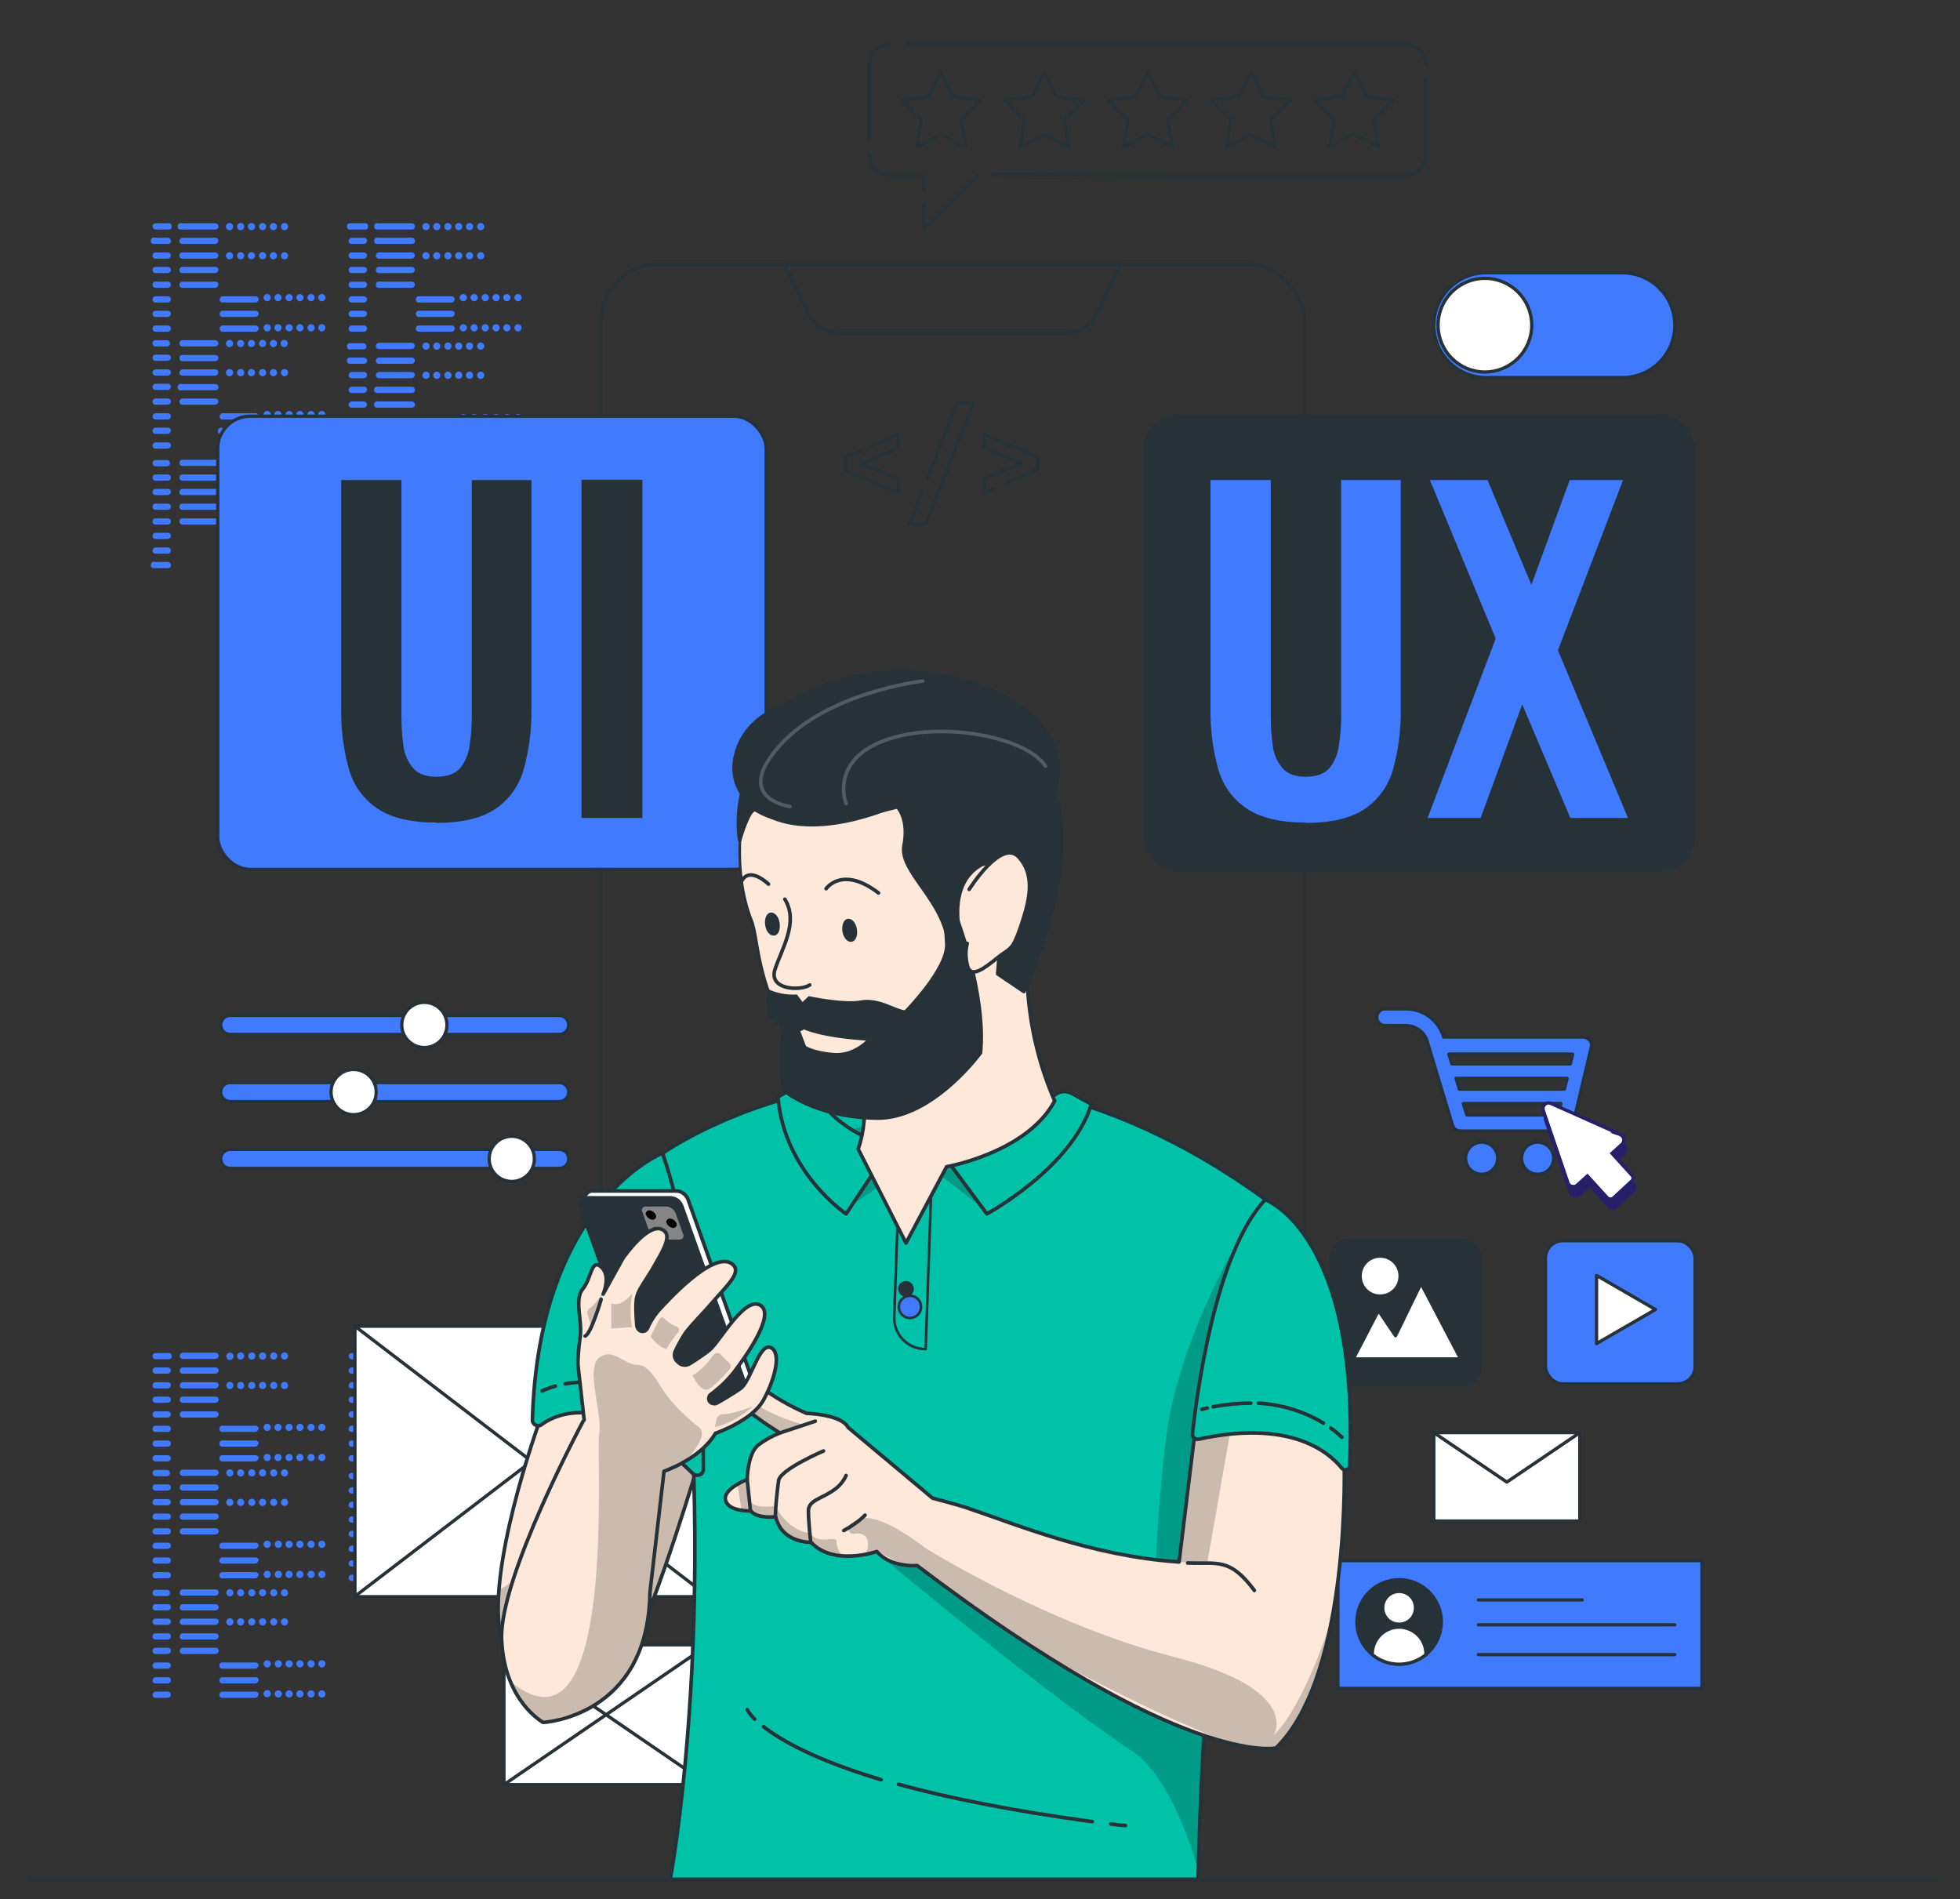 <?xml version="1.0" encoding="UTF-8"?>
<svg id="Layer_1" xmlns="http://www.w3.org/2000/svg" width="598.6" height="580" xmlns:xlink="http://www.w3.org/1999/xlink" version="1.1" viewBox="0 0 598.6 580">
  <rect x="0" y="0" width="598.6" height="580" fill="#333333" stroke="none"/>
  <!-- Generator: Adobe Illustrator 29.8.1, SVG Export Plug-In . SVG Version: 2.1.1 Build 2)  -->
  <defs>
    <style>
      .st0, .st1, .st2, .st3, .st4, .st5, .st6, .st7 {
        fill: none;
      }

      .st8, .st9, .st10, .st11, .st12, .st13, .st14, .st15, .st1, .st2, .st3, .st4, .st5, .st16, .st6, .st17, .st18, .st19 {
        stroke: #263238;
      }

      .st8, .st9, .st11, .st12, .st13, .st14, .st15, .st1, .st2, .st3, .st4, .st5, .st16, .st6, .st17, .st18, .st7, .st19 {
        stroke-linecap: round;
        stroke-linejoin: round;
      }

      .st8, .st9, .st12, .st14, .st5 {
        stroke-width: 1.1px;
      }

      .st8, .st20, .st16 {
        fill: #fff;
      }

      .st9, .st21 {
        fill: #00c2a9;
      }

      .st10, .st22, .st13, .st15 {
        fill: #407bff;
      }

      .st10, .st23, .st20 {
        stroke-miterlimit: 10;
      }

      .st11 {
        stroke-width: 1px;
      }

      .st11, .st12, .st24, .st19 {
        fill: #263238;
      }

      .st23 {
        fill: #272069;
      }

      .st23, .st20 {
        stroke: #272069;
      }

      .st25, .st7 {
        isolation: isolate;
        opacity: .2;
      }

      .st13, .st3 {
        stroke-width: .8px;
      }

      .st14 {
        fill: #858585;
      }

      .st1 {
        stroke-width: 1px;
      }

      .st2 {
        stroke-width: 1.4px;
      }

      .st26 {
        clip-path: url(#clippath-1);
      }

      .st27 {
        clip-path: url(#clippath-3);
      }

      .st28 {
        clip-path: url(#clippath-2);
      }

      .st4, .st18, .st7 {
        stroke-width: 1.1px;
      }

      .st17 {
        stroke-width: .8px;
      }

      .st17, .st18, .st29 {
        fill: #fee8da;
      }

      .st7 {
        stroke: #fff;
      }

      .st30 {
        clip-path: url(#clippath);
      }
    </style>
    <clipPath id="clippath">
      <path class="st0" d="M164.8,434s-17,46.7-11.6,66.7c5.4,20,33.4,13.8,40.3,1.6,6.9-12.2,20.2-56.7,20.2-56.7l-13.8-26.6-30.6,6.9-2.9,4.2-1.6,3.9Z"/>
    </clipPath>
    <clipPath id="clippath-1">
      <path class="st0" d="M386.5,366.4s-17.9,94.1-20.6,207.5h-161.2s18.3-96.3-2.2-221.8c0,0,83.2-59.2,184.1,14.3Z"/>
    </clipPath>
    <clipPath id="clippath-2">
      <path class="st0" d="M410.5,445.1s2.5,65.9-20.8,88.7c0,0-27.9,6.4-109.6-55.7,0,0-8.1.7-12.3-4.3,0,0-13.2,4.6-20.1-2.8,0,0-8.9.3-10.8-7.8,0,0-5.6.7-7.6-1.8,0,0-6.7.3-7.7-3.2-1-3.5,6.6-6.4,6.6-6.4,0,0,.1-8.1,3.5-10.6,2-1.5,4.2-2.7,6.5-3.6,0,0-22.3-13.4-19.6-20.9,2.7-7.5,6.5,5.7,27.7,14.9,0,0,10.7.3,12.7,4.3l25.8,21.6s7.6,2,10,2.8c16.1,5.4,38.6,14.9,65.3,16.7l5.2-42.6s32.4-7.8,45.1,10.7Z"/>
    </clipPath>
    <clipPath id="clippath-3">
      <path class="st0" d="M178.1,434s-25.7,47.8-24.9,66.7c.8,18.9,12.7,25.3,12.7,25.3,0,0,32.1-1.6,32.6-39.7l4.3-37s11.2-3.8,15.7-11.6c0,0,11.2-3.8,14.7-10.2,3.5-6.4,5.6-14.6,2.1-16-3.5-1.3-6,10.3-9.1,12.5-2.1,1.5-5.3,3.4-7.3,4.5-.8.4-1.9,0-2.3-.7,0,0,0,0,0-.1-.3-.7-.1-1.4.5-1.9,2.6-1.9,5-4.2,7-6.7,3.4-4.5,12.9-17.6,8.1-20.5-4.7-2.9-12.5,11.3-15.5,13.7-1.9,1.5-4.5,3.2-6.1,4.2-1.1.6-2.5.5-3.4-.4l-.2-.2c-1-.8-1.3-2.2-.7-3.4.9-1.9,1.9-3.7,3-5.4,2-2.7,4.8-5.3,9-10.2,4.4-5,8.3-8.6,5.3-10.9-5.8-4.5-20.9,12.5-22.8,14.6-1.3,1.6-2.3,3.3-3.1,5.1-.4.8-1.4,1.1-2.2.7,0,0,0,0,0,0-.5-.3-.9-.8-1-1.5-.2-2.1-.5-7,0-8.9.7-2.6,2.5-4.5,5.3-9.4,2.4-4.2,5.2-8.7,3.2-10.6-4.3-4-12.7,8.2-12.7,8.2l-6.1,11s2.5-5.6-.6-8.3-2.9,3.5-5.6,6.7c-2.7,3.2-.1,9.8-.8,14.6-.4,2.8-.7,5.7-.7,8.5l1.9,16.9Z"/>
    </clipPath>
  </defs>
  <g id="freepik--Screen--inject-2">
    <rect class="st6" x="183.6" y="80.7" width="214.8" height="442.3" rx="17.3" ry="17.3"/>
    <path class="st6" d="M325.1,101.8h-68.2c-4.3,0-8.3-2.5-10.2-6.4l-7.2-14.8h102.9l-7.2,14.8c-1.9,3.9-5.8,6.4-10.2,6.4Z"/>
  </g>
  <g id="freepik--Codes--inject-2">
    <path class="st22" d="M51.2,415.1h-3.9c-.5-.2-.8-.7-.7-1.2,0-.3.4-.6.7-.7h3.9c.5-.2,1.1.1,1.2.7.2.5-.1,1.1-.7,1.2-.2,0-.4,0-.6,0ZM52.2,418.6c0-.6-.4-1-1-1h-3.9c-.5.2-.8.7-.7,1.2,0,.3.4.6.7.7h3.9c.5,0,.9-.4,1-.9h0ZM52.2,423.1c0-.6-.4-1-1-1h-3.9c-.5.2-.8.7-.7,1.2,0,.3.4.6.7.7h3.9c.5,0,.9-.4,1-.9h0ZM52.2,427.5c0-.6-.4-1-1-1h-3.9c-.5.1-.8.7-.7,1.2,0,.3.4.6.7.7h3.9c.5,0,.9-.4,1-.9h0ZM52.2,432c0-.6-.4-1-1-1h-3.9c-.5.1-.8.7-.7,1.2,0,.3.4.6.7.7h3.9c.5,0,.9-.4,1-.9h0ZM52.2,436.4c0-.6-.4-1-1-1h-3.9c-.5.1-.8.7-.7,1.2,0,.3.4.6.7.7h3.9c.5,0,.9-.4,1-.9h0ZM52.2,440.9c0-.6-.4-1-1-1h-3.9c-.5.1-.8.7-.7,1.2,0,.3.4.6.7.7h3.9c.5,0,.9-.4,1-.9h0ZM52.2,445.4c0-.6-.4-1-1-1h-3.9c-.5.1-.8.7-.7,1.2,0,.3.4.6.7.7h3.9c.5,0,.9-.4,1-.9h0ZM66.8,414.1c0-.6-.4-1-1-1h-10.2c-.5.2-.8.7-.7,1.2,0,.3.4.6.7.7h10.2c.5,0,.9-.4,1-.9h0ZM66.8,418.6c0-.6-.4-1-1-1h-10.2c-.5.2-.8.7-.7,1.2,0,.3.4.6.7.7h10.2c.5,0,.9-.4,1-.9h0ZM66.8,423.1c0-.6-.4-1-1-1h-10.2c-.5.2-.8.7-.7,1.2,0,.3.4.6.7.7h10.2c.5,0,.9-.4,1-.9h0ZM66.8,427.5c0-.6-.4-1-1-1h-10.2c-.5.1-.8.7-.7,1.2,0,.3.4.6.7.7h10.2c.5,0,.9-.4,1-.9h0ZM66.8,432c0-.6-.4-1-1-1h-10.2c-.5.1-.8.7-.7,1.2,0,.3.4.6.7.7h10.2c.5,0,.9-.4,1-.9h0ZM79,436.4c0-.6-.4-1-1-1h-10.3c-.5.1-.8.7-.7,1.2,0,.3.4.6.7.7h10.2c.5,0,.9-.4,1-.9h0ZM79,440.9c0-.6-.4-1-1-1h-10.3c-.5.1-.8.7-.7,1.2,0,.3.4.6.7.7h10.2c.5,0,.9-.4,1-.9h0ZM79,445.4c0-.6-.4-1-1-1h-10.3c-.5.1-.8.7-.7,1.2,0,.3.4.6.7.7h10.2c.5,0,.9-.4,1-.9h0ZM71.3,414.1c0-.6-.6-1.1-1.2-1-.5,0-1,.5-1,1,0,.6.4,1.2,1,1.2.6,0,1.2-.4,1.2-1,0,0,0-.1,0-.2ZM74.6,414.1c0-.6-.5-1.1-1.1-1.1-.6,0-1.1.5-1.1,1.1,0,.6.5,1.1,1.1,1.1,0,0,0,0,0,0,.6,0,1.1-.5,1.1-1.1h0ZM78,414.1c0-.6-.5-1.1-1.1-1.1s-1.1.5-1.1,1.1c0,.6.5,1.1,1.1,1.1h0c.6,0,1.1-.5,1.1-1.1h0ZM81.3,414.1c0-.6-.5-1.1-1.1-1.1-.6,0-1.1.5-1.1,1.1,0,.6.5,1.1,1.1,1.1,0,0,0,0,0,0,.6,0,1.1-.5,1.1-1.1h0ZM84.7,414.1c0-.6-.5-1.1-1.1-1.1s-1.1.5-1.1,1.1c0,.6.5,1.1,1.1,1.1h0c.6,0,1.1-.5,1.1-1.1h0ZM88,414.1c0-.6-.5-1.1-1.1-1.1-.6,0-1.1.5-1.1,1.1,0,.6.5,1.1,1.1,1.1,0,0,0,0,0,0,.6,0,1.1-.5,1.1-1.1h0ZM71.3,423.1c0-.6-.5-1.1-1.1-1.1-.6,0-1.1.5-1.1,1.1,0,.6.5,1.1,1.1,1.1,0,0,0,0,0,0,.6,0,1.1-.5,1.1-1.1h0ZM74.6,423.1c0-.6-.5-1.1-1.1-1.1-.6,0-1.1.5-1.1,1.1,0,.6.5,1.1,1.1,1.1,0,0,0,0,0,0,.6,0,1.1-.5,1.1-1.1h0ZM78,423.1c0-.6-.5-1.1-1.1-1.1s-1.1.5-1.1,1.1c0,.6.5,1.1,1.1,1.1h0c.6,0,1.1-.5,1.1-1.1h0ZM81.3,423.1c0-.6-.5-1.1-1.1-1.1-.6,0-1.1.5-1.1,1.1,0,.6.5,1.1,1.1,1.1,0,0,0,0,0,0,.6,0,1.1-.5,1.1-1.1h0ZM84.7,423.1c0-.6-.5-1.1-1.1-1.1s-1.1.5-1.1,1.1c0,.6.5,1.1,1.1,1.1h0c.6,0,1.1-.5,1.1-1.1h0ZM88,423.1c0-.6-.5-1.1-1.1-1.1-.6,0-1.1.5-1.1,1.1,0,.6.5,1.1,1.1,1.1,0,0,0,0,0,0,.6,0,1.1-.5,1.1-1.1h0ZM82.7,435.9c0-.6-.5-1.1-1.1-1.1s-1.1.5-1.1,1.1.5,1.1,1.1,1.1c0,0,0,0,0,0,.6,0,1.1-.5,1.1-1.1ZM86,435.9c0-.6-.5-1.1-1.1-1.1-.6,0-1.1.5-1.1,1.1,0,.6.5,1.1,1.1,1.1,0,0,0,0,0,0,.6,0,1.1-.5,1.1-1.1ZM89.4,435.9c0-.6-.5-1.1-1.1-1.1s-1.1.5-1.1,1.1.5,1.1,1.1,1.1c0,0,0,0,0,0,.6,0,1.1-.5,1.1-1.1ZM92.7,435.9c0-.6-.5-1.1-1.1-1.1-.6,0-1.1.5-1.1,1.1,0,.6.5,1.1,1.1,1.1,0,0,0,0,0,0,.6,0,1.1-.5,1.1-1.1ZM96.1,435.9c0-.6-.5-1.1-1.1-1.1-.6,0-1.1.5-1.1,1.1,0,.6.5,1.1,1.1,1.1.6,0,1.1-.5,1.1-1.1,0,0,0,0,0,0ZM99.4,435.9c0-.6-.5-1.1-1.1-1.1-.6,0-1.1.5-1.1,1.1,0,.6.5,1.1,1.1,1.1,0,0,0,0,0,0,.6,0,1.1-.5,1.1-1.1ZM82.7,445.1c0-.6-.5-1.1-1.1-1.1s-1.1.5-1.1,1.1.5,1.1,1.1,1.1c0,0,0,0,0,0,.6,0,1.1-.5,1.1-1.1h0ZM86,445.1c0-.6-.5-1.1-1.1-1.1s-1.1.5-1.1,1.1c0,.6.5,1.1,1.1,1.1,0,0,0,0,0,0,.6,0,1.1-.5,1.1-1.1h0ZM89.4,445.1c0-.6-.5-1.1-1.1-1.1s-1.1.5-1.1,1.1.5,1.1,1.1,1.1c0,0,0,0,0,0,.6,0,1.1-.5,1.1-1.1h0ZM92.7,445.1c0-.6-.5-1.1-1.1-1.1-.6,0-1.1.5-1.1,1.1,0,.6.5,1.1,1.1,1.1,0,0,0,0,0,0,.6,0,1.1-.5,1.1-1.1h0ZM96.1,445.1c0-.6-.5-1.1-1.1-1.1-.6,0-1.1.5-1.1,1.1,0,.6.5,1.1,1.1,1.1.6,0,1.1-.5,1.1-1.1,0,0,0,0,0,0h0ZM99.4,445.1c0-.6-.5-1.1-1.1-1.1-.6,0-1.1.5-1.1,1.1,0,.6.5,1.1,1.1,1.1,0,0,0,0,0,0,.6,0,1.1-.5,1.1-1.1h0Z"/>
    <path class="st22" d="M51.2,450.8h-3.9c-.5-.1-.8-.7-.7-1.2,0-.3.4-.6.7-.7h3.9c.5.1.8.7.7,1.2,0,.3-.4.6-.7.7ZM52.2,454.3c0-.6-.4-1-1-1h-3.9c-.5.1-.8.7-.7,1.2,0,.3.4.6.7.7h3.9c.5,0,.9-.4,1-.9h0ZM52.2,458.8c0-.6-.4-1-1-1h-3.9c-.5.1-.8.7-.7,1.2,0,.3.4.6.7.7h3.9c.5,0,.9-.4,1-.9h0ZM52.2,463.2c0-.6-.4-1-1-1h-3.9c-.5.2-.8.7-.7,1.2,0,.3.4.6.7.7h3.9c.5,0,.9-.4,1-.9h0ZM52.2,467.7c0-.6-.4-1-1-1h-3.9c-.5.2-.8.7-.7,1.2,0,.3.4.6.7.7h3.9c.5,0,.9-.4,1-.9h0ZM52.2,472.1c0-.6-.4-1-1-1h-3.9c-.5.2-.8.7-.7,1.2,0,.3.4.6.7.7h3.9c.5,0,.9-.4,1-.9h0ZM52.2,476.6c0-.6-.4-1-1-1h-3.9c-.5.2-.8.7-.7,1.2,0,.3.4.6.7.7h3.9c.5,0,.9-.4,1-.9h0ZM52.2,481.1c0-.6-.4-1-1-1h-3.9c-.5.2-.8.7-.7,1.2,0,.3.4.6.7.7h3.9c.5,0,.9-.4,1-.9h0ZM66.8,449.8c0-.6-.4-1-1-1h-10.2c-.5.1-.8.7-.7,1.2,0,.3.4.6.7.7h10.2c.5,0,.9-.4,1-.9h0ZM66.8,454.3c0-.6-.4-1-1-1h-10.2c-.5.1-.8.7-.7,1.2,0,.3.4.6.7.7h10.2c.5,0,.9-.4,1-.9h0ZM66.8,458.8c0-.6-.4-1-1-1h-10.2c-.5.1-.8.7-.7,1.2,0,.3.4.6.7.7h10.2c.5,0,.9-.4,1-.9h0ZM66.8,463.2c0-.6-.4-1-1-1h-10.2c-.5.2-.8.7-.7,1.2,0,.3.4.6.7.7h10.2c.5,0,.9-.4,1-.9h0ZM66.8,467.7c0-.6-.4-1-1-1h-10.2c-.5.2-.8.7-.7,1.2,0,.3.4.6.7.7h10.2c.5,0,.9-.4,1-.9h0ZM79,472.1c0-.6-.4-1-1-1h-10.3c-.5.2-.8.7-.7,1.2,0,.3.4.6.7.7h10.2c.5,0,.9-.4,1-.9h0ZM79,476.6c0-.6-.4-1-1-1h-10.3c-.5.2-.8.7-.7,1.2,0,.3.4.6.7.7h10.2c.5,0,.9-.4,1-.9h0ZM79,481.1c0-.6-.4-1-1-1h-10.3c-.5.2-.8.7-.7,1.2,0,.3.4.6.7.7h10.2c.5,0,.9-.4,1-.9h0ZM71.3,449.8c0-.6-.5-1.1-1.1-1.1-.6,0-1.1.5-1.1,1.1,0,.6.5,1.1,1.1,1.1,0,0,0,0,0,0,.6,0,1.1-.5,1.1-1.1h0ZM74.6,449.8c0-.6-.5-1.1-1.1-1.1-.6,0-1.1.5-1.1,1.1,0,.6.5,1.1,1.1,1.1,0,0,0,0,0,0,.6,0,1.1-.5,1.1-1.1h0ZM78,449.8c0-.6-.5-1.1-1.1-1.1s-1.1.5-1.1,1.1.5,1.1,1.1,1.1c0,0,0,0,0,0,.6,0,1.1-.5,1.1-1.1h0ZM81.3,449.8c0-.6-.5-1.1-1.1-1.1-.6,0-1.1.5-1.1,1.1,0,.6.5,1.1,1.1,1.1,0,0,0,0,0,0,.6,0,1.1-.5,1.1-1.1h0ZM84.7,449.8c0-.6-.5-1.1-1.1-1.1s-1.1.5-1.1,1.1.5,1.1,1.1,1.1c0,0,0,0,0,0,.6,0,1.1-.5,1.1-1.1h0ZM88,449.8c0-.6-.5-1.1-1.1-1.1-.6,0-1.1.5-1.1,1.1,0,.6.5,1.1,1.1,1.1,0,0,0,0,0,0,.6,0,1.1-.5,1.1-1.1h0ZM71.3,458.8c0-.6-.5-1.1-1.1-1.1-.6,0-1.1.5-1.1,1.1,0,.6.5,1.1,1.1,1.1.6,0,1.1-.5,1.1-1.1,0,0,0,0,0,0h0ZM74.6,458.8c0-.6-.5-1.1-1.1-1.1-.6,0-1.1.5-1.1,1.1,0,.6.5,1.1,1.1,1.1.6,0,1.1-.5,1.1-1.1,0,0,0,0,0,0h0ZM78,458.8c0-.6-.5-1.1-1.1-1.1-.6,0-1.1.5-1.1,1.1,0,.6.5,1.1,1.1,1.1.6,0,1.1-.5,1.1-1.1,0,0,0,0,0,0h0ZM81.3,458.8c0-.6-.5-1.1-1.1-1.1-.6,0-1.1.5-1.1,1.1,0,.6.5,1.1,1.1,1.1.6,0,1.1-.5,1.1-1.1,0,0,0,0,0,0h0ZM84.7,458.8c0-.6-.5-1.1-1.1-1.1-.6,0-1.1.5-1.1,1.1,0,.6.5,1.1,1.1,1.1.6,0,1.1-.5,1.1-1.1,0,0,0,0,0,0h0ZM88,458.8c0-.6-.5-1.1-1.1-1.1-.6,0-1.1.5-1.1,1.1,0,.6.5,1.1,1.1,1.1.6,0,1.1-.5,1.1-1.1,0,0,0,0,0,0h0ZM82.7,471.6c0-.6-.5-1.1-1.1-1.1s-1.1.5-1.1,1.1c0,.6.5,1.1,1.1,1.1h0c.6,0,1.1-.5,1.1-1.1h0ZM86.1,471.6c0-.6-.5-1.1-1.1-1.1-.6,0-1.1.5-1.1,1.1,0,.6.5,1.1,1.1,1.1.6,0,1.1-.5,1.1-1.1h0s0,0,0,0ZM89.4,471.6c0-.6-.5-1.1-1.1-1.1s-1.1.5-1.1,1.1c0,.6.5,1.1,1.1,1.1h0c.6,0,1.1-.5,1.1-1.1h0ZM92.7,471.6c0-.6-.5-1.1-1.1-1.1-.6,0-1.1.5-1.1,1.1,0,.6.5,1.1,1.1,1.1,0,0,0,0,0,0,.6,0,1.1-.5,1.1-1.1h0ZM96.1,471.6c0-.6-.5-1.1-1.1-1.1-.6,0-1.1.5-1.1,1.1,0,.6.5,1.1,1.1,1.1.6,0,1.1-.5,1.1-1.1,0,0,0,0,0,0h0ZM99.4,471.6c0-.6-.5-1.1-1.1-1.1-.6,0-1.1.5-1.1,1.1,0,.6.5,1.1,1.1,1.1,0,0,0,0,0,0,.6,0,1.1-.5,1.1-1.1h0ZM82.7,480.8c0-.6-.5-1.1-1.1-1.1-.6,0-1.1.5-1.1,1.1,0,.6.5,1.1,1.1,1.1.6,0,1.1-.5,1.1-1.1h0ZM86.1,480.8c0-.6-.5-1.1-1.1-1.1-.6,0-1.1.5-1.1,1.1,0,.6.5,1.1,1.1,1.1.6,0,1.1-.5,1.1-1.1h0s0,0,0,0ZM89.4,480.8c0-.6-.5-1.1-1.1-1.1-.6,0-1.1.5-1.1,1.1,0,.6.5,1.1,1.1,1.1.6,0,1.1-.5,1.1-1.1h0ZM92.7,480.8c0-.6-.5-1.1-1.1-1.1-.6,0-1.1.5-1.1,1.1,0,.6.5,1.1,1.1,1.1.6,0,1.1-.5,1.1-1.1,0,0,0,0,0,0h0ZM96.1,480.8c0-.6-.5-1.1-1.1-1.1-.6,0-1.1.5-1.1,1.1,0,.6.5,1.1,1.1,1.1.6,0,1.1-.5,1.1-1.1,0,0,0,0,0,0h0ZM99.4,480.8c0-.6-.5-1.1-1.1-1.1-.6,0-1.1.5-1.1,1.1,0,.6.5,1.1,1.1,1.1.6,0,1.1-.5,1.1-1.1,0,0,0,0,0,0h0Z"/>
    <path class="st22" d="M51.2,487.4h-3.9c-.5-.1-.8-.7-.7-1.2,0-.3.4-.6.7-.7h3.9c.5.1.8.7.7,1.2,0,.3-.4.6-.7.7ZM52.2,490.9c0-.6-.4-1-1-1h-3.9c-.5.1-.8.7-.7,1.2,0,.3.4.6.7.7h3.9c.5,0,.9-.4,1-.9h0ZM52.2,495.3c0-.6-.4-1-1-1h-3.9c-.5.1-.8.7-.7,1.2,0,.3.4.6.7.7h3.9c.5,0,.9-.4,1-.9h0ZM52.2,499.8c0-.6-.4-1-1-1h-3.9c-.5.1-.8.7-.7,1.2,0,.3.4.6.7.7h3.9c.5,0,.9-.4,1-.9h0ZM52.2,504.2c0-.6-.4-1-1-1h-3.9c-.5.1-.8.7-.7,1.2,0,.3.4.6.7.7h3.9c.5,0,.9-.4,1-.9h0ZM52.2,508.7c0-.6-.4-1-1-1h-3.9c-.5.1-.8.7-.7,1.2,0,.3.4.6.7.7h3.9c.5,0,.9-.4,1-.9h0ZM52.2,513.2c0-.6-.4-1-1-1h-3.9c-.5.2-.8.7-.7,1.2,0,.3.4.6.7.7h3.9c.5,0,.9-.4,1-.9h0ZM52.2,517.6c0-.6-.4-1-1-1h-3.9c-.5.2-.8.7-.7,1.2,0,.3.4.6.7.7h3.9c.5,0,.9-.4,1-.9h0ZM66.8,486.4c0-.6-.4-1-1-1h-10.2c-.5.1-.8.7-.7,1.2,0,.3.4.6.7.7h10.2c.5,0,.9-.4,1-.9h0ZM66.8,490.9c0-.6-.4-1-1-1h-10.2c-.5.1-.8.7-.7,1.2,0,.3.4.6.7.7h10.2c.5,0,.9-.4,1-.9h0ZM66.8,495.3c0-.6-.4-1-1-1h-10.2c-.5.1-.8.7-.7,1.2,0,.3.4.6.7.7h10.2c.5,0,.9-.4,1-.9h0ZM66.8,499.8c0-.6-.4-1-1-1h-10.2c-.5.1-.8.7-.7,1.2,0,.3.4.6.7.7h10.2c.5,0,.9-.4,1-.9h0ZM66.8,504.2c0-.6-.4-1-1-1h-10.2c-.5.1-.8.7-.7,1.2,0,.3.4.6.7.7h10.2c.5,0,.9-.4,1-.9h0ZM79,508.7c0-.6-.4-1-1-1h-10.3c-.5.1-.8.7-.7,1.2,0,.3.4.6.7.7h10.2c.5,0,.9-.4,1-.9h0ZM79,513.2c0-.6-.4-1-1-1h-10.3c-.5.2-.8.7-.7,1.2,0,.3.4.6.7.7h10.2c.5,0,.9-.4,1-.9h0ZM79,517.6c0-.6-.4-1-1-1h-10.3c-.5.2-.8.7-.7,1.2,0,.3.4.6.7.7h10.2c.5,0,.9-.4,1-.9h0ZM71.3,486.4c0-.6-.5-1.1-1.1-1.1-.6,0-1.1.5-1.1,1.1,0,.6.5,1.1,1.1,1.1,0,0,0,0,0,0,.6,0,1.1-.5,1.1-1.1h0ZM74.6,486.4c0-.6-.5-1.1-1.1-1.1-.6,0-1.1.5-1.1,1.1,0,.6.5,1.1,1.1,1.1,0,0,0,0,0,0,.6,0,1.1-.5,1.1-1.1h0ZM78,486.4c0-.6-.5-1.1-1.1-1.1s-1.1.5-1.1,1.1c0,.6.5,1.1,1.1,1.1h0c.6,0,1.1-.5,1.1-1.1h0ZM81.3,486.4c0-.6-.5-1.1-1.1-1.1-.6,0-1.1.5-1.1,1.1,0,.6.5,1.1,1.1,1.1,0,0,0,0,0,0,.6,0,1.1-.5,1.1-1.1h0ZM84.7,486.4c0-.6-.5-1.1-1.1-1.1s-1.1.5-1.1,1.1c0,.6.5,1.1,1.1,1.1h0c.6,0,1.1-.5,1.1-1.1h0ZM88,486.4c0-.6-.5-1.1-1.1-1.1-.6,0-1.1.5-1.1,1.1,0,.6.5,1.1,1.1,1.1,0,0,0,0,0,0,.6,0,1.1-.5,1.1-1.1h0ZM71.3,495.3c0-.6-.5-1.1-1.1-1.1-.6,0-1.1.5-1.1,1.1,0,.6.5,1.1,1.1,1.1,0,0,0,0,0,0,.6,0,1.1-.5,1.1-1.1h0ZM74.6,495.3c0-.6-.5-1.1-1.1-1.1-.6,0-1.1.5-1.1,1.1,0,.6.5,1.1,1.1,1.1,0,0,0,0,0,0,.6,0,1.1-.5,1.1-1.1h0ZM78,495.3c0-.6-.5-1.1-1.1-1.1s-1.1.5-1.1,1.1c0,.6.5,1.1,1.1,1.1h0c.6,0,1.1-.5,1.1-1.1h0ZM81.3,495.3c0-.6-.5-1.1-1.1-1.1-.6,0-1.1.5-1.1,1.1,0,.6.5,1.1,1.1,1.1,0,0,0,0,0,0,.6,0,1.1-.5,1.1-1.1h0ZM84.7,495.3c0-.6-.5-1.1-1.1-1.1s-1.1.5-1.1,1.1c0,.6.5,1.1,1.1,1.1h0c.6,0,1.1-.5,1.1-1.1h0ZM88,495.3c0-.6-.5-1.1-1.1-1.1-.6,0-1.1.5-1.1,1.1,0,.6.5,1.1,1.1,1.1,0,0,0,0,0,0,.6,0,1.1-.5,1.1-1.1h0ZM82.7,508.1c0-.6-.5-1.1-1.1-1.1s-1.1.5-1.1,1.1.5,1.1,1.1,1.1c0,0,0,0,0,0,.6,0,1.1-.5,1.1-1.1h0ZM86.1,508.1c0-.6-.5-1.1-1.1-1.1s-1.1.5-1.1,1.1c0,.6.5,1.1,1.1,1.1.6,0,1.1-.5,1.1-1.1h0ZM89.4,508.1c0-.6-.5-1.1-1.1-1.1s-1.1.5-1.1,1.1.5,1.1,1.1,1.1c0,0,0,0,0,0,.6,0,1.1-.5,1.1-1.1h0ZM92.7,508.1c0-.6-.5-1.1-1.1-1.1-.6,0-1.1.5-1.1,1.1,0,.6.5,1.1,1.1,1.1,0,0,0,0,0,0,.6,0,1.1-.5,1.1-1.1h0ZM96.1,508.1c0-.6-.5-1.1-1.1-1.1-.6,0-1.1.5-1.1,1.1,0,.6.5,1.1,1.1,1.1.6,0,1.1-.5,1.1-1.1,0,0,0,0,0,0h0ZM99.4,508.1c0-.6-.5-1.1-1.1-1.1-.6,0-1.1.5-1.1,1.1,0,.6.5,1.1,1.1,1.1,0,0,0,0,0,0,.6,0,1.1-.5,1.1-1.1h0ZM82.7,517.3c0-.6-.4-1.2-1-1.2-.6,0-1.2.4-1.2,1,0,0,0,.1,0,.2,0,.6.6,1.1,1.2,1,.5,0,1-.5,1-1ZM86.1,517.3c0-.6-.5-1.1-1.1-1.1s-1.1.5-1.1,1.1c0,.6.5,1.1,1.1,1.1.6,0,1.1-.5,1.1-1.1h0ZM89.4,517.3c0-.6-.5-1.1-1.1-1.1s-1.1.5-1.1,1.1.5,1.1,1.1,1.1c0,0,0,0,0,0,.6,0,1.1-.5,1.1-1.1h0ZM92.7,517.3c0-.6-.5-1.1-1.1-1.1-.6,0-1.1.5-1.1,1.1,0,.6.5,1.1,1.1,1.1,0,0,0,0,0,0,.6,0,1.1-.5,1.1-1.1h0ZM96.1,517.3c0-.6-.5-1.1-1.1-1.1-.6,0-1.1.5-1.1,1.1,0,.6.5,1.1,1.1,1.1.6,0,1.1-.5,1.1-1.1,0,0,0,0,0,0h0ZM99.4,517.3c0-.6-.5-1.1-1.1-1.1-.6,0-1.1.5-1.1,1.1,0,.6.5,1.1,1.1,1.1,0,0,0,0,0,0,.6,0,1.1-.5,1.1-1.1h0Z"/>
    <path class="st22" d="M111.1,415.1h-3.9c-.5-.2-.8-.7-.7-1.2,0-.3.4-.6.7-.7h3.9c.5-.2,1.1.1,1.2.7.2.5-.1,1.1-.7,1.2-.2,0-.4,0-.6,0ZM112.1,418.6c0-.6-.4-1-1-1h-3.9c-.5.2-.8.7-.7,1.2,0,.3.4.6.7.7h3.9c.5,0,.9-.4,1-.9h0ZM112.1,423.1c0-.6-.4-1-1-1h-3.9c-.5.2-.8.7-.7,1.2,0,.3.4.6.7.7h3.9c.5,0,.9-.4,1-.9h0ZM112.1,427.5c0-.6-.4-1-1-1h-3.9c-.5.1-.8.7-.7,1.2,0,.3.4.6.7.7h3.9c.5,0,.9-.4,1-.9h0ZM112.1,432c0-.6-.4-1-1-1h-3.9c-.5.1-.8.7-.7,1.2,0,.3.4.6.7.7h3.9c.5,0,.9-.4,1-.9h0ZM112.1,436.4c0-.6-.4-1-1-1h-3.9c-.5.1-.8.7-.7,1.2,0,.3.4.6.7.7h3.9c.5,0,.9-.4,1-.9h0ZM112.1,440.9c0-.6-.4-1-1-1h-3.9c-.5.1-.8.7-.7,1.2,0,.3.4.6.7.7h3.9c.5,0,.9-.4,1-.9h0ZM112.1,445.4c0-.6-.4-1-1-1h-3.9c-.5.1-.8.7-.7,1.2,0,.3.4.6.7.7h3.9c.5,0,.9-.4,1-.9h0ZM126.7,414.1c0-.6-.4-1-1-1h-10.2c-.5.2-.8.7-.7,1.2,0,.3.4.6.7.7h10.2c.5,0,.9-.4,1-.9h0ZM126.7,418.6c0-.6-.4-1-1-1h-10.2c-.5-.2-1.1.1-1.2.7-.2.5.1,1.1.7,1.2.2,0,.4,0,.6,0h10.2c.5,0,.9-.4,1-.9h0ZM126.7,423.1c0-.6-.4-1-1-1h-10.2c-.5-.2-1.1.1-1.2.7-.2.5.1,1.1.7,1.2.2,0,.4,0,.6,0h10.2c.5,0,.9-.4,1-.9h0ZM126.7,427.5c0-.6-.4-1-1-1h-10.2c-.5.1-.8.7-.7,1.2,0,.3.4.6.7.7h10.2c.5,0,.9-.4,1-.9h0ZM126.7,432c0-.6-.4-1-1-1h-10.2c-.5.1-.8.7-.7,1.2,0,.3.4.6.7.7h10.2c.5,0,.9-.4,1-.9h0ZM138.9,436.4c0-.6-.4-1-1-1h-10.2c-.5.1-.8.7-.7,1.2,0,.3.4.6.7.7h10.2c.5,0,.9-.4.9-.9ZM138.9,440.9c0-.6-.4-1-1-1h-10.2c-.5.1-.8.7-.7,1.2,0,.3.4.6.7.7h10.2c.5,0,.9-.4.9-.9h0ZM138.9,445.4c0-.6-.4-1-1-1h-10.2c-.5.1-.8.7-.7,1.2,0,.3.4.6.7.7h10.2c.5,0,.9-.4.9-.9ZM131.2,414.1c0-.6-.5-1.1-1.1-1.1s-1.1.5-1.1,1.1c0,.6.5,1.1,1.1,1.1h0c.6,0,1.1-.5,1.1-1.1,0,0,0,0,0,0h0ZM134.5,414.1c0-.6-.5-1.1-1.1-1.1s-1.1.5-1.1,1.1c0,.6.5,1.1,1.1,1.1h0c.6,0,1.1-.5,1.1-1.1,0,0,0,0,0,0h0ZM137.8,414.1c0-.6-.5-1.1-1.1-1.1s-1.1.5-1.1,1.1.5,1.1,1.1,1.1c0,0,0,0,0,0,.6,0,1.1-.5,1.1-1.1,0,0,0,0,0,0h0ZM141.2,414.1c0-.6-.5-1.1-1.1-1.1s-1.1.5-1.1,1.1c0,.6.5,1.1,1.1,1.1h0c.6,0,1.1-.5,1.1-1.1,0,0,0,0,0,0h0ZM144.5,414.1c0-.6-.5-1.1-1.1-1.1s-1.1.5-1.1,1.1.5,1.1,1.1,1.1c0,0,0,0,0,0,.6,0,1.1-.5,1.1-1.1,0,0,0,0,0,0h0ZM147.9,414.1c0-.6-.5-1.1-1.1-1.1s-1.1.5-1.1,1.1c0,.6.5,1.1,1.1,1.1h0c.6,0,1.1-.5,1.1-1.1,0,0,0,0,0,0h0ZM131.2,423.1c0-.6-.5-1.1-1.1-1.1s-1.1.5-1.1,1.1c0,.6.5,1.1,1.1,1.1h0c.6,0,1.1-.5,1.1-1.1,0,0,0,0,0,0h0ZM134.5,423.1c0-.6-.5-1.1-1.1-1.1s-1.1.5-1.1,1.1c0,.6.5,1.1,1.1,1.1h0c.6,0,1.1-.5,1.1-1.1,0,0,0,0,0,0h0ZM137.8,423.1c0-.6-.5-1.1-1.1-1.1s-1.1.5-1.1,1.1.5,1.1,1.1,1.1c0,0,0,0,0,0,.6,0,1.1-.5,1.1-1.1,0,0,0,0,0,0h0ZM141.2,423.1c0-.6-.5-1.1-1.1-1.1s-1.1.5-1.1,1.1c0,.6.5,1.1,1.1,1.1h0c.6,0,1.1-.5,1.1-1.1,0,0,0,0,0,0h0ZM144.5,423.1c0-.6-.5-1.1-1.1-1.1s-1.1.5-1.1,1.1.5,1.1,1.1,1.1c0,0,0,0,0,0,.6,0,1.1-.5,1.1-1.1,0,0,0,0,0,0h0ZM147.9,423.1c0-.6-.5-1.1-1.1-1.1s-1.1.5-1.1,1.1c0,.6.5,1.1,1.1,1.1h0c.6,0,1.1-.5,1.1-1.1,0,0,0,0,0,0h0ZM142.6,435.9c0-.6-.5-1.1-1.1-1.1-.6,0-1.1.5-1.1,1.1,0,.6.5,1.1,1.1,1.1,0,0,0,0,0,0,.6,0,1.1-.5,1.1-1.1ZM145.9,435.9c0-.6-.5-1.1-1.1-1.1-.6,0-1.1.5-1.1,1.1,0,.6.5,1.1,1.1,1.1,0,0,0,0,0,0,.6,0,1.1-.5,1.1-1.1h0ZM149.3,435.9c0-.6-.5-1.1-1.1-1.1-.6,0-1.1.5-1.1,1.1,0,.6.5,1.1,1.1,1.1,0,0,0,0,0,0,.6,0,1.1-.5,1.1-1.1ZM152.6,435.9c0-.6-.5-1.1-1.1-1.1-.6,0-1.1.5-1.1,1.1,0,.6.5,1.1,1.1,1.1,0,0,0,0,0,0,.6,0,1.1-.5,1.1-1.1ZM156,435.9c0-.6-.5-1.1-1.1-1.1s-1.1.5-1.1,1.1c0,.6.5,1.1,1.1,1.1,0,0,0,0,0,0,.6,0,1.1-.5,1.1-1.1ZM159.3,435.9c0-.6-.5-1.1-1.1-1.1-.6,0-1.1.5-1.1,1.1,0,.6.5,1.1,1.1,1.1,0,0,0,0,0,0,.6,0,1.1-.5,1.1-1.1h0ZM142.6,445.1c0-.6-.5-1.1-1.1-1.1-.6,0-1.1.5-1.1,1.1,0,.6.5,1.1,1.1,1.1,0,0,0,0,0,0,.6,0,1.1-.5,1.1-1.1h0ZM145.9,445.1c0-.6-.5-1.1-1.1-1.1-.6,0-1.1.5-1.1,1.1,0,.6.5,1.1,1.1,1.1,0,0,0,0,0,0,.6,0,1.1-.5,1.1-1.1h0ZM149.3,445.1c0-.6-.5-1.1-1.1-1.1-.6,0-1.1.5-1.1,1.1,0,.6.5,1.1,1.1,1.1,0,0,0,0,0,0,.6,0,1.1-.5,1.1-1.1h0ZM152.6,445.1c0-.6-.5-1.1-1.1-1.1-.6,0-1.1.5-1.1,1.1,0,.6.5,1.1,1.1,1.1,0,0,0,0,0,0,.6,0,1.1-.5,1.1-1.1h0ZM156,445.1c0-.6-.5-1.1-1.1-1.1-.6,0-1.1.5-1.1,1.1,0,.6.5,1.1,1.1,1.1,0,0,0,0,0,0,.6,0,1.1-.5,1.1-1.1h0ZM159.3,445.1c0-.6-.5-1.1-1.1-1.1-.6,0-1.1.5-1.1,1.1,0,.6.5,1.1,1.1,1.1,0,0,0,0,0,0,.6,0,1.1-.5,1.1-1.1h0s0,0,0,0Z"/>
    <path class="st22" d="M111.1,451.7h-3.9c-.5-.2-.8-.7-.7-1.2,0-.3.4-.6.7-.7h3.9c.5-.2,1.1.1,1.2.7.2.5-.1,1.1-.7,1.2-.2,0-.4,0-.6,0ZM112.1,455.2c0-.6-.4-1-1-1h-3.9c-.5.2-.8.7-.7,1.2,0,.3.4.6.7.7h3.9c.5,0,.9-.4,1-.9h0ZM112.1,459.6c0-.6-.4-1-1-1h-3.9c-.5.2-.8.7-.7,1.2,0,.3.4.6.7.7h3.9c.5,0,.9-.4,1-.9h0ZM112.1,464.1c0-.6-.4-1-1-1h-3.9c-.5.2-.8.7-.7,1.2,0,.3.4.6.7.7h3.9c.5,0,.9-.4,1-.9h0ZM112.1,468.5c0-.6-.4-1-1-1h-3.9c-.5.2-.8.7-.7,1.2,0,.3.4.6.7.7h3.9c.5,0,.9-.4,1-.9h0ZM112.1,473c0-.6-.4-1-1-1h-3.9c-.5.2-.8.7-.7,1.2,0,.3.4.6.7.7h3.9c.5,0,.9-.4,1-.9h0ZM112.1,477.5c0-.6-.4-1-1-1h-3.9c-.5.2-.8.7-.7,1.2,0,.3.4.6.7.7h3.9c.5,0,.9-.4,1-.9h0ZM112.1,481.9c0-.6-.4-1-1-1h-3.9c-.5.1-.8.7-.7,1.2,0,.3.4.6.7.7h3.9c.5,0,.9-.4,1-.9h0ZM126.7,450.7c0-.6-.4-1-1-1h-10.2c-.5-.2-1.1.1-1.2.7-.2.5.1,1.1.7,1.2.2,0,.4,0,.6,0h10.2c.5,0,.9-.4,1-.9h0ZM126.7,455.2c0-.6-.4-1-1-1h-10.2c-.5.2-.8.7-.7,1.2,0,.3.4.6.7.7h10.2c.5,0,.9-.4,1-.9h0ZM126.7,459.6c0-.6-.4-1-1-1h-10.2c-.5.2-.8.7-.7,1.2,0,.3.4.6.7.7h10.2c.5,0,.9-.4,1-.9h0ZM126.7,464.1c0-.6-.4-1-1-1h-10.2c-.5-.2-1.1.1-1.2.7-.2.5.1,1.1.7,1.2.2,0,.4,0,.6,0h10.2c.5,0,.9-.4,1-.9h0ZM126.7,468.5c0-.6-.4-1-1-1h-10.2c-.5.2-.8.7-.7,1.2,0,.3.4.6.7.7h10.2c.5,0,.9-.4,1-.9h0ZM138.9,473c0-.6-.4-1-1-1h-10.2c-.5.2-.8.7-.7,1.2,0,.3.4.6.7.7h10.2c.5,0,.9-.4.9-.9ZM138.9,477.5c0-.6-.4-1-1-1h-10.2c-.5.2-.8.7-.7,1.2,0,.3.4.6.7.7h10.2c.5,0,.9-.4.9-.9ZM138.9,481.9c0-.6-.4-1-1-1h-10.2c-.5.1-.8.7-.7,1.2,0,.3.4.6.7.7h10.2c.5,0,.9-.4.9-.9h0ZM131.2,450.7c0-.6-.5-1.1-1.1-1.1-.6,0-1.1.5-1.1,1.1,0,.6.5,1.1,1.1,1.1,0,0,0,0,0,0,.6,0,1.1-.5,1.1-1.1ZM134.5,450.7c0-.6-.5-1.1-1.1-1.1-.6,0-1.1.5-1.1,1.1,0,.6.5,1.1,1.1,1.1,0,0,0,0,0,0,.6,0,1.1-.5,1.1-1.1ZM137.9,450.7c0-.6-.5-1.1-1.1-1.1-.6,0-1.1.5-1.1,1.1,0,.6.5,1.1,1.1,1.1,0,0,0,0,0,0,.6,0,1.1-.5,1.1-1.1ZM141.2,450.7c0-.6-.5-1.1-1.1-1.1-.6,0-1.1.5-1.1,1.1,0,.6.5,1.1,1.1,1.1,0,0,0,0,0,0,.6,0,1.1-.5,1.1-1.1ZM144.5,450.7c0-.6-.5-1.1-1.1-1.1-.6,0-1.1.5-1.1,1.1,0,.6.5,1.1,1.1,1.1,0,0,0,0,0,0,.6,0,1.1-.5,1.1-1.1ZM147.9,450.7c0-.6-.5-1.1-1.1-1.1-.6,0-1.1.5-1.1,1.1,0,.6.5,1.1,1.1,1.1,0,0,0,0,0,0,.6,0,1.1-.5,1.1-1.1,0,0,0,0,0,0h0ZM131.2,459.6c0-.6-.5-1.1-1.1-1.1-.6,0-1.1.5-1.1,1.1,0,.6.5,1.1,1.1,1.1,0,0,0,0,0,0,.6,0,1.1-.5,1.1-1.1h0ZM134.5,459.6c0-.6-.4-1.2-1-1.2s-1.2.4-1.2,1c0,0,0,.1,0,.2,0,.6.6,1.1,1.2,1,.5,0,1-.5,1-1ZM137.9,459.6c0-.6-.5-1.1-1.1-1.1-.6,0-1.1.5-1.1,1.1,0,.6.5,1.1,1.1,1.1,0,0,0,0,0,0,.6,0,1.1-.5,1.1-1.1h0ZM141.2,459.6c0-.6-.5-1.1-1.1-1.1-.6,0-1.1.5-1.1,1.1,0,.6.5,1.1,1.1,1.1,0,0,0,0,0,0,.6,0,1.1-.5,1.1-1.1h0ZM144.5,459.6c0-.6-.5-1.1-1.1-1.1-.6,0-1.1.5-1.1,1.1,0,.6.5,1.1,1.1,1.1,0,0,0,0,0,0,.6,0,1.1-.5,1.1-1.1h0ZM147.9,459.6c0-.6-.5-1.1-1.1-1.1-.6,0-1.1.5-1.1,1.1,0,.6.5,1.1,1.1,1.1,0,0,0,0,0,0,.6,0,1.1-.5,1.1-1.1,0,0,0,0,0,0h0ZM142.6,472.4c0-.6-.5-1.1-1.1-1.1s-1.1.5-1.1,1.1.5,1.1,1.1,1.1c0,0,0,0,0,0,.6,0,1.1-.5,1.1-1.1,0,0,0,0,0,0h0ZM145.9,472.4c0-.6-.5-1.1-1.1-1.1s-1.1.5-1.1,1.1c0,.6.5,1.1,1.1,1.1h0c.6,0,1.1-.5,1.1-1.1h0ZM149.3,472.4c0-.6-.5-1.1-1.1-1.1s-1.1.5-1.1,1.1.5,1.1,1.1,1.1c0,0,0,0,0,0,.6,0,1.1-.5,1.1-1.1,0,0,0,0,0,0h0ZM152.6,472.4c0-.6-.5-1.1-1.1-1.1s-1.1.5-1.1,1.1c0,.6.5,1.1,1.1,1.1h0c.6,0,1.1-.5,1.1-1.1h0s0,0,0,0ZM156,472.4c0-.6-.5-1.1-1.1-1.1s-1.1.5-1.1,1.1.5,1.1,1.1,1.1c0,0,0,0,0,0,.6,0,1.1-.5,1.1-1.1,0,0,0,0,0,0h0ZM159.3,472.4c0-.6-.5-1.1-1.1-1.1s-1.1.5-1.1,1.1c0,.6.5,1.1,1.1,1.1h0c.6,0,1.1-.5,1.1-1.1h0s0,0,0,0ZM142.6,481.6c0-.6-.5-1.1-1.1-1.1s-1.1.5-1.1,1.1.5,1.1,1.1,1.1c0,0,0,0,0,0,.6,0,1.1-.5,1.1-1.1,0,0,0,0,0,0h0ZM145.9,481.6c0-.6-.5-1.1-1.1-1.1s-1.1.5-1.1,1.1c0,.6.5,1.1,1.1,1.1h0c.6,0,1.1-.5,1.1-1.1h0ZM149.3,481.6c0-.6-.5-1.1-1.1-1.1s-1.1.5-1.1,1.1.5,1.1,1.1,1.1c0,0,0,0,0,0,.6,0,1.1-.5,1.1-1.1,0,0,0,0,0,0h0ZM152.6,481.6c0-.6-.5-1.1-1.1-1.1s-1.1.5-1.1,1.1c0,.6.5,1.1,1.1,1.1h0c.6,0,1.1-.5,1.1-1.1h0s0,0,0,0ZM156,481.6c0-.6-.5-1.1-1.1-1.1s-1.1.5-1.1,1.1.5,1.1,1.1,1.1c0,0,0,0,0,0,.6,0,1.1-.5,1.1-1.1,0,0,0,0,0,0h0ZM159.3,481.6c0-.6-.5-1.1-1.1-1.1s-1.1.5-1.1,1.1c0,.6.5,1.1,1.1,1.1h0c.6,0,1.1-.5,1.1-1.1h0s0,0,0,0Z"/>
    <path class="st22" d="M51.2,70.1h-3.9c-.5-.2-.8-.7-.7-1.2,0-.3.4-.6.7-.7h3.9c.5-.2,1.1.1,1.2.7s-.1,1.1-.7,1.2c-.2,0-.4,0-.6,0ZM52.2,73.6c0-.6-.4-1-1-1h-3.9c-.5-.2-1.1.1-1.2.7-.2.5.1,1.1.7,1.2.2,0,.4,0,.6,0h3.9c.5,0,.9-.4,1-.9h0ZM52.2,78.1c0-.6-.4-1-1-1h-3.9c-.5.1-.8.7-.7,1.2,0,.3.4.6.7.7h3.9c.5,0,.9-.4,1-.9h0ZM52.2,82.5c0-.6-.4-1-1-1h-3.9c-.5.1-.8.7-.7,1.2,0,.3.4.6.7.7h3.9c.5,0,.9-.4,1-.9h0ZM52.2,87c0-.6-.4-1-1-1h-3.9c-.5.1-.8.7-.7,1.2,0,.3.4.6.7.7h3.9c.5,0,.9-.4,1-.9h0ZM52.2,91.5c0-.6-.4-1-1-1h-3.9c-.5.1-.8.7-.7,1.2,0,.3.4.6.7.7h3.9c.5,0,.9-.4,1-.9h0ZM52.2,95.9c0-.6-.4-1-1-1h-3.9c-.5.1-.8.7-.7,1.2,0,.3.4.6.7.7h3.9c.5,0,.9-.4,1-1h0ZM52.2,100.4c0-.6-.4-1-1-1h-3.9c-.5.1-.8.7-.7,1.2,0,.3.4.6.7.7h3.9c.5,0,.9-.4,1-.9h0ZM66.7,69.2c0-.6-.4-1-1-1h-10.2c-.5-.2-1.1.1-1.2.7s.1,1.1.7,1.2c.2,0,.4,0,.6,0h10.2c.5,0,.9-.4,1-.9ZM66.7,73.6c0-.6-.4-1-1-1h-10.2c-.5.2-.8.7-.7,1.2,0,.3.4.6.7.7h10.2c.5,0,.9-.4,1-.9ZM66.7,78.1c0-.6-.4-1-1-1h-10.2c-.5.1-.8.7-.7,1.2,0,.3.4.6.7.7h10.2c.5,0,.9-.4,1-.9ZM66.7,82.5c0-.6-.4-1-1-1h-10.2c-.5.1-.8.7-.7,1.2,0,.3.4.6.7.7h10.2c.5,0,.9-.4,1-.9ZM66.7,87c0-.6-.4-1-1-1h-10.2c-.5.1-.8.7-.7,1.2,0,.3.4.6.7.7h10.2c.5,0,.9-.4,1-.9ZM79,91.5c0-.6-.4-1-1-1h-10.2c-.5.1-.8.7-.7,1.2,0,.3.4.6.7.7h10.2c.5,0,.9-.4,1-.9ZM79,95.9c0-.6-.4-1-1-1h-10.2c-.5.1-.8.7-.7,1.2,0,.3.4.6.7.7h10.2c.5,0,.9-.4,1-1h0ZM79,100.4c0-.6-.4-1-1-1h-10.2c-.5.1-.8.7-.7,1.2,0,.3.4.6.7.7h10.2c.5,0,.9-.4,1-.9ZM71.2,69.2c0-.6-.5-1.1-1.1-1.1-.6,0-1.1.5-1.1,1.1,0,.6.5,1.1,1.1,1.1,0,0,0,0,0,0,.6,0,1.1-.5,1.1-1.1,0,0,0,0,0,0ZM74.6,69.2c0-.6-.5-1.1-1.1-1.1-.6,0-1.1.5-1.1,1.1,0,.6.5,1.1,1.1,1.1,0,0,0,0,0,0,.6,0,1.1-.5,1.1-1.1,0,0,0,0,0,0ZM77.9,69.2c0-.6-.5-1.1-1.1-1.1s-1.1.5-1.1,1.1c0,.6.5,1.1,1.1,1.1h0c.6,0,1.1-.5,1.1-1.1h0ZM81.3,69.2c0-.6-.5-1.1-1.1-1.1-.6,0-1.1.5-1.1,1.1,0,.6.5,1.1,1.1,1.1,0,0,0,0,0,0,.6,0,1.1-.5,1.1-1.1,0,0,0,0,0,0ZM84.6,69.2c0-.6-.5-1.1-1.1-1.1s-1.1.5-1.1,1.1c0,.6.5,1.1,1.1,1.1h0c.6,0,1.1-.5,1.1-1.1h0ZM88,69.2c0-.6-.5-1.1-1.1-1.1-.6,0-1.1.5-1.1,1.1,0,.6.5,1.1,1.1,1.1,0,0,0,0,0,0,.6,0,1.1-.5,1.1-1.1,0,0,0,0,0,0ZM71.2,78.1c0-.6-.5-1.1-1.1-1.1-.6,0-1.1.5-1.1,1.1,0,.6.5,1.1,1.1,1.1,0,0,0,0,0,0,.6,0,1.1-.5,1.1-1.1,0,0,0,0,0,0ZM74.6,78.1c0-.6-.5-1.1-1.1-1.1-.6,0-1.1.5-1.1,1.1,0,.6.5,1.1,1.1,1.1,0,0,0,0,0,0,.6,0,1.1-.5,1.1-1.1,0,0,0,0,0,0ZM77.9,78.1c0-.6-.5-1.1-1.1-1.1s-1.1.5-1.1,1.1c0,.6.5,1.1,1.1,1.1h0c.6,0,1.1-.5,1.1-1.1h0ZM81.3,78.1c0-.6-.5-1.1-1.1-1.1-.6,0-1.1.5-1.1,1.1,0,.6.5,1.1,1.1,1.1,0,0,0,0,0,0,.6,0,1.1-.5,1.1-1.1,0,0,0,0,0,0ZM84.6,78.1c0-.6-.5-1.1-1.1-1.1s-1.1.5-1.1,1.1c0,.6.5,1.1,1.1,1.1h0c.6,0,1.1-.5,1.1-1.1h0ZM88,78.1c0-.6-.5-1.1-1.1-1.1-.6,0-1.1.5-1.1,1.1,0,.6.5,1.1,1.1,1.1,0,0,0,0,0,0,.6,0,1.1-.5,1.1-1.1,0,0,0,0,0,0ZM82.7,90.9c0-.6-.5-1.1-1.1-1.1s-1.1.5-1.1,1.1.5,1.1,1.1,1.1c0,0,0,0,0,0,.6,0,1.1-.5,1.1-1.1ZM86,90.9c0-.6-.5-1.1-1.1-1.1-.6,0-1.1.5-1.1,1.1,0,.6.5,1.1,1.1,1.1,0,0,0,0,0,0,.6,0,1.1-.5,1.1-1.1ZM89.4,90.9c0-.6-.5-1.1-1.1-1.1s-1.1.5-1.1,1.1.5,1.1,1.1,1.1c0,0,0,0,0,0,.6,0,1.1-.5,1.1-1.1ZM92.7,90.9c0-.6-.5-1.1-1.1-1.1-.6,0-1.1.5-1.1,1.1,0,.6.5,1.1,1.1,1.1,0,0,0,0,0,0,.6,0,1.1-.5,1.1-1.1ZM96.1,90.9c0-.6-.5-1.1-1.1-1.1-.6,0-1.1.5-1.1,1.1,0,.6.5,1.1,1.1,1.1.6,0,1.1-.5,1.1-1.1,0,0,0,0,0,0ZM99.4,90.9c0-.6-.5-1.1-1.1-1.1-.6,0-1.1.5-1.1,1.1,0,.6.5,1.1,1.1,1.1,0,0,0,0,0,0,.6,0,1.1-.5,1.1-1.1ZM82.7,100.1c0-.6-.5-1.1-1.1-1.1s-1.1.5-1.1,1.1.5,1.1,1.1,1.1c0,0,0,0,0,0,.6,0,1.1-.5,1.1-1.1h0ZM86,100.1c0-.6-.5-1.1-1.1-1.1-.6,0-1.1.5-1.1,1.1,0,.6.5,1.1,1.1,1.1,0,0,0,0,0,0,.6,0,1.1-.5,1.1-1.1h0ZM89.4,100.1c0-.6-.5-1.1-1.1-1.1s-1.1.5-1.1,1.1.5,1.1,1.1,1.1c0,0,0,0,0,0,.6,0,1.1-.5,1.1-1.1h0ZM92.7,100.1c0-.6-.5-1.1-1.1-1.1-.6,0-1.1.5-1.1,1.1,0,.6.5,1.1,1.1,1.1,0,0,0,0,0,0,.6,0,1.1-.5,1.1-1.1h0ZM96.1,100.1c0-.6-.5-1.1-1.1-1.1-.6,0-1.1.5-1.1,1.1,0,.6.5,1.1,1.1,1.1.6,0,1.1-.5,1.1-1.1,0,0,0,0,0,0h0ZM99.4,100.1c0-.6-.5-1.1-1.1-1.1-.6,0-1.1.5-1.1,1.1,0,.6.5,1.1,1.1,1.1,0,0,0,0,0,0,.6,0,1.1-.5,1.1-1.1h0Z"/>
    <path class="st22" d="M51.2,105.8h-3.9c-.5-.1-.8-.7-.7-1.2,0-.3.4-.6.7-.7h3.9c.5.1.8.7.7,1.2,0,.3-.4.6-.7.7ZM52.2,109.3c0-.6-.4-1-1-1h-3.9c-.5.1-.8.7-.7,1.2,0,.3.4.6.7.7h3.9c.5,0,.9-.4,1-.9h0ZM52.2,113.8c0-.6-.4-1-1-1h-3.9c-.5.2-.8.7-.7,1.2,0,.3.4.6.7.7h3.9c.5,0,.9-.4,1-.9h0ZM52.2,118.2c0-.6-.4-1-1-1h-3.9c-.5.2-.8.7-.7,1.2,0,.3.4.6.7.7h3.9c.5,0,.9-.4,1-.9h0ZM52.2,122.7c0-.6-.4-1-1-1h-3.9c-.5.2-.8.7-.7,1.2,0,.3.4.6.7.7h3.9c.5,0,.9-.4,1-.9h0ZM52.2,127.2c0-.6-.4-1-1-1h-3.9c-.5.2-.8.7-.7,1.2,0,.3.4.6.7.7h3.9c.5,0,.9-.4,1-.9h0ZM52.2,131.6c0-.6-.4-1-1-1h-3.9c-.5.2-.8.7-.7,1.2,0,.3.4.6.7.7h3.9c.5,0,.9-.4,1-.9h0ZM52.2,136.1c0-.6-.4-1-1-1h-3.9c-.5.2-.8.7-.7,1.2,0,.3.4.6.7.7h3.9c.5,0,.9-.4,1-.9h0ZM66.7,104.9c0-.6-.4-1-1-1h-10.2c-.5.1-.8.7-.7,1.2,0,.3.4.6.7.7h10.2c.5,0,.9-.4,1-.9ZM66.7,109.4c0-.6-.4-1-1-1h-10.2c-.5.1-.8.7-.7,1.2,0,.3.4.6.7.7h10.2c.5,0,1-.4,1-1h0ZM66.7,113.8c0-.6-.4-1-1-1h-10.2c-.5.2-.8.7-.7,1.2,0,.3.4.6.7.7h10.2c.5,0,.9-.4,1-1h0ZM66.7,118.3c0-.6-.4-1-1-1h-10.2c-.5-.2-1.1.1-1.2.7-.2.5.1,1.1.7,1.2.2,0,.4,0,.6,0h10.2c.5,0,.9-.4,1-1h0ZM66.7,122.7c0-.6-.4-1-1-1h-10.2c-.5.2-.8.7-.7,1.2,0,.3.4.6.7.7h10.2c.5,0,.9-.4,1-1h0ZM79,127.2c0-.6-.4-1-1-1h-10.2c-.5.2-.8.7-.7,1.2,0,.3.4.6.7.7h10.2c.5,0,.9-.4,1-1h0ZM79,131.7c0-.6-.4-1-1-1h-10.2c-.5-.2-1.1.1-1.2.7-.2.5.1,1.1.7,1.2.2,0,.4,0,.6,0h10.2c.5,0,.9-.4,1-1h0ZM79,136.1c0-.6-.4-1-1-1h-10.2c-.5.2-.8.7-.7,1.2,0,.3.4.6.7.7h10.2c.5,0,.9-.4,1-1h0ZM71.2,104.9c0-.6-.5-1.1-1.1-1.1-.6,0-1.1.5-1.1,1.1,0,.6.5,1.1,1.1,1.1,0,0,0,0,0,0,.6,0,1.1-.5,1.1-1.1h0ZM74.6,104.9c0-.6-.5-1.1-1.1-1.1-.6,0-1.1.5-1.1,1.1,0,.6.5,1.1,1.1,1.1,0,0,0,0,0,0,.6,0,1.1-.5,1.1-1.1ZM77.9,104.9c0-.6-.5-1.1-1.1-1.1s-1.1.5-1.1,1.1.5,1.1,1.1,1.1c0,0,0,0,0,0,.6,0,1.1-.5,1.1-1.1ZM81.3,104.9c0-.6-.5-1.1-1.1-1.1-.6,0-1.1.5-1.1,1.1,0,.6.5,1.1,1.1,1.1,0,0,0,0,0,0,.6,0,1.1-.5,1.1-1.1h0s0,0,0,0ZM84.6,104.9c0-.6-.5-1.1-1.1-1.1s-1.1.5-1.1,1.1.5,1.1,1.1,1.1c0,0,0,0,0,0,.6,0,1.1-.5,1.1-1.1,0,0,0,0,0,0h0ZM87.9,104.9c0-.6-.5-1.1-1.1-1.1-.6,0-1.1.5-1.1,1.1,0,.6.5,1.1,1.1,1.1,0,0,0,0,0,0,.6,0,1.1-.5,1.1-1.1h0s0,0,0,0ZM71.2,113.8c0-.6-.5-1.1-1.1-1.1-.6,0-1.1.5-1.1,1.1,0,.6.5,1.1,1.1,1.1,0,0,0,0,0,0,.6,0,1.1-.5,1.1-1.1,0,0,0,0,0,0ZM74.6,113.8c0-.6-.5-1.1-1.1-1.1-.6,0-1.1.5-1.1,1.1,0,.6.5,1.1,1.1,1.1,0,0,0,0,0,0,.6,0,1.1-.5,1.1-1.1ZM77.9,113.8c0-.6-.5-1.1-1.1-1.1s-1.1.5-1.1,1.1c0,.6.5,1.1,1.1,1.1h0c.6,0,1.1-.5,1.1-1.1h0ZM81.3,113.8c0-.6-.5-1.1-1.1-1.1-.6,0-1.1.5-1.1,1.1,0,.6.5,1.1,1.1,1.1,0,0,0,0,0,0,.6,0,1.1-.5,1.1-1.1ZM84.6,113.8c0-.6-.5-1.1-1.1-1.1s-1.1.5-1.1,1.1c0,.6.5,1.1,1.1,1.1h0c.6,0,1.1-.5,1.1-1.1h0ZM88,113.8c0-.6-.5-1.1-1.1-1.1-.6,0-1.1.5-1.1,1.1,0,.6.5,1.1,1.1,1.1,0,0,0,0,0,0,.6,0,1.1-.5,1.1-1.1ZM82.7,126.6c0-.6-.5-1.1-1.1-1.1s-1.1.5-1.1,1.1c0,.6.5,1.1,1.1,1.1s1.1-.5,1.1-1.1h0ZM86,126.6c0-.6-.5-1.1-1.1-1.1-.6,0-1.1.5-1.1,1.1,0,.6.5,1.1,1.1,1.1,0,0,0,0,0,0,.6,0,1.1-.5,1.1-1.1h0ZM89.4,126.6c0-.6-.5-1.1-1.1-1.1s-1.1.5-1.1,1.1c0,.6.5,1.1,1.1,1.1s1.1-.5,1.1-1.1,0,0,0,0ZM92.7,126.6c0-.6-.5-1.1-1.1-1.1-.6,0-1.1.5-1.1,1.1,0,.6.5,1.1,1.1,1.1,0,0,0,0,0,0,.6,0,1.1-.5,1.1-1.1,0,0,0,0,0,0ZM96.1,126.6c0-.6-.5-1.1-1.1-1.1-.6,0-1.1.5-1.1,1.1,0,.6.5,1.1,1.1,1.1.6,0,1.1-.5,1.1-1.1,0,0,0,0,0,0ZM99.4,126.6c0-.6-.5-1.1-1.1-1.1-.6,0-1.1.5-1.1,1.1,0,.6.5,1.1,1.1,1.1,0,0,0,0,0,0,.6,0,1.1-.5,1.1-1.1,0,0,0,0,0,0ZM82.7,135.8c0-.6-.5-1.1-1.1-1.1-.6,0-1.1.5-1.1,1.1s.5,1.1,1.1,1.1c0,0,0,0,0,0,.6,0,1.1-.5,1.1-1.1ZM86,135.8c0-.6-.5-1.1-1.1-1.1s-1.1.5-1.1,1.1c0,.6.5,1.1,1.1,1.1,0,0,0,0,0,0,.6,0,1.1-.5,1.1-1.1ZM89.4,135.8c0-.6-.5-1.1-1.1-1.1-.6,0-1.1.5-1.1,1.1s.5,1.1,1.1,1.1c0,0,0,0,0,0,.6,0,1.1-.5,1.1-1.1ZM92.7,135.8c0-.6-.5-1.1-1.1-1.1-.6,0-1.1.5-1.1,1.1,0,.6.5,1.1,1.1,1.1,0,0,0,0,0,0,.6,0,1.1-.5,1.1-1.1ZM96.1,135.8c0-.6-.5-1.1-1.1-1.1-.6,0-1.1.5-1.1,1.1,0,.6.5,1.1,1.1,1.1.6,0,1.1-.5,1.1-1.1,0,0,0,0,0,0ZM99.4,135.8c0-.6-.5-1.1-1.1-1.1-.6,0-1.1.5-1.1,1.1,0,.6.5,1.1,1.1,1.1,0,0,0,0,0,0,.6,0,1.1-.5,1.1-1.1Z"/>
    <path class="st22" d="M51.2,142.4h-3.9c-.5-.1-.8-.7-.7-1.2,0-.3.4-.6.7-.7h3.9c.5.1.8.7.7,1.2,0,.3-.4.6-.7.7ZM52.2,145.9c0-.6-.4-1-1-1h-3.9c-.5.1-.8.7-.7,1.2,0,.3.4.6.7.7h3.9c.5,0,.9-.4,1-.9h0ZM52.2,150.3c0-.6-.4-1-1-1h-3.9c-.5.1-.8.7-.7,1.2,0,.3.4.6.7.7h3.9c.5,0,.9-.4,1-.9h0ZM52.2,154.8c0-.6-.4-1-1-1h-3.9c-.5.1-.8.7-.7,1.2,0,.3.4.6.7.7h3.9c.5,0,.9-.4,1-.9h0ZM52.2,159.3c0-.6-.4-1-1-1h-3.9c-.5.1-.8.7-.7,1.2,0,.3.4.6.7.7h3.9c.5,0,.9-.4,1-.9h0ZM52.2,163.7c0-.6-.4-1-1-1h-3.9c-.5.1-.8.7-.7,1.2,0,.3.4.6.7.7h3.9c.5,0,.9-.4,1-.9h0ZM52.2,168.2c0-.6-.4-1-1-1h-3.9c-.5.2-.8.7-.7,1.2,0,.3.4.6.7.7h3.9c.5,0,.9-.4,1-.9h0ZM52.2,172.6c0-.6-.4-1-1-1h-3.9c-.5-.2-1.1.1-1.2.7-.2.5.1,1.1.7,1.2.2,0,.4,0,.6,0h3.9c.5,0,.9-.4,1-.9h0ZM66.7,141.4c0-.6-.4-1-1-1h-10.2c-.5.1-.8.7-.7,1.2,0,.3.4.6.7.7h10.2c.5,0,.9-.4,1-.9ZM66.7,145.9c0-.6-.4-1-1-1h-10.2c-.5.1-.8.7-.7,1.2,0,.3.4.6.7.7h10.2c.5,0,.9-.4,1-.9h0ZM66.7,150.3c0-.6-.4-1-1-1h-10.2c-.5.1-.8.7-.7,1.2,0,.3.4.6.7.7h10.2c.5,0,.9-.4,1-.9ZM66.7,154.8c0-.6-.4-1-1-1h-10.2c-.5.1-.8.7-.7,1.2,0,.3.4.6.7.7h10.2c.5,0,.9-.4,1-.9ZM66.7,159.3c0-.6-.4-1-1-1h-10.2c-.5.1-.8.7-.7,1.2,0,.3.4.6.7.7h10.2c.5,0,.9-.4,1-.9ZM79,163.7c0-.6-.4-1-1-1h-10.2c-.5.1-.8.7-.7,1.2,0,.3.4.6.7.7h10.2c.5,0,.9-.4,1-.9ZM79,168.2c0-.6-.4-1-1-1h-10.2c-.5.2-.8.7-.7,1.2,0,.3.4.6.7.7h10.2c.5,0,.9-.4,1-.9ZM79,172.6c0-.6-.4-1-1-1h-10.2c-.5-.2-1.1.1-1.2.7-.2.5.1,1.1.7,1.2.2,0,.4,0,.6,0h10.2c.5,0,.9-.4,1-.9ZM71.2,141.4c0-.6-.5-1.1-1.1-1.1-.6,0-1.1.5-1.1,1.1,0,.6.5,1.1,1.1,1.1,0,0,0,0,0,0,.6,0,1.1-.5,1.1-1.1,0,0,0,0,0,0ZM74.6,141.4c0-.6-.5-1.1-1.1-1.1-.6,0-1.1.5-1.1,1.1,0,.6.5,1.1,1.1,1.1,0,0,0,0,0,0,.6,0,1.1-.5,1.1-1.1,0,0,0,0,0,0ZM77.9,141.4c0-.6-.5-1.1-1.1-1.1s-1.1.5-1.1,1.1c0,.6.5,1.1,1.1,1.1.6,0,1.1-.5,1.1-1.1h0ZM81.3,141.4c0-.6-.5-1.1-1.1-1.1-.6,0-1.1.5-1.1,1.1,0,.6.5,1.1,1.1,1.1,0,0,0,0,0,0,.6,0,1.1-.5,1.1-1.1,0,0,0,0,0,0ZM84.6,141.4c0-.6-.5-1.1-1.1-1.1s-1.1.5-1.1,1.1c0,.6.5,1.1,1.1,1.1s1.1-.5,1.1-1.1,0,0,0,0ZM88,141.4c0-.6-.5-1.1-1.1-1.1-.6,0-1.1.5-1.1,1.1,0,.6.5,1.1,1.1,1.1,0,0,0,0,0,0,.6,0,1.1-.5,1.1-1.1,0,0,0,0,0,0ZM71.2,150.3c0-.6-.5-1.1-1.1-1.1-.6,0-1.1.5-1.1,1.1,0,.6.5,1.1,1.1,1.1,0,0,0,0,0,0,.6,0,1.1-.5,1.1-1.1t0,0ZM74.6,150.3c0-.6-.5-1.1-1.1-1.1-.6,0-1.1.5-1.1,1.1,0,.6.5,1.1,1.1,1.1,0,0,0,0,0,0,.6,0,1.1-.5,1.1-1.1ZM77.9,150.3c0-.6-.5-1.1-1.1-1.1-.6,0-1.1.5-1.1,1.1,0,.6.5,1.1,1.1,1.1,0,0,0,0,0,0,.6,0,1.1-.5,1.1-1.1h0ZM81.3,150.3c0-.6-.5-1.1-1.1-1.1-.6,0-1.1.5-1.1,1.1,0,.6.5,1.1,1.1,1.1,0,0,0,0,0,0,.6,0,1.1-.5,1.1-1.1ZM84.6,150.3c0-.6-.5-1.1-1.1-1.1-.6,0-1.1.5-1.1,1.1,0,.6.5,1.1,1.1,1.1,0,0,0,0,0,0,.6,0,1.1-.5,1.1-1.1ZM88,150.3c0-.6-.5-1.1-1.1-1.1-.6,0-1.1.5-1.1,1.1,0,.6.5,1.1,1.1,1.1,0,0,0,0,0,0,.6,0,1.1-.5,1.1-1.1ZM82.7,163.2c0-.6-.5-1.1-1.1-1.1s-1.1.5-1.1,1.1c0,.6.5,1.1,1.1,1.1s1.1-.5,1.1-1.1h0ZM86,163.2c0-.6-.5-1.1-1.1-1.1-.6,0-1.1.5-1.1,1.1,0,.6.5,1.1,1.1,1.1,0,0,0,0,0,0,.6,0,1.1-.5,1.1-1.1ZM89.4,163.2c0-.6-.5-1.1-1.1-1.1s-1.1.5-1.1,1.1c0,.6.5,1.1,1.1,1.1.6,0,1.1-.5,1.1-1.1h0s0,0,0,0ZM92.7,163.2c0-.6-.5-1.1-1.1-1.1-.6,0-1.1.5-1.1,1.1,0,.6.5,1.1,1.1,1.1,0,0,0,0,0,0,.6,0,1.1-.5,1.1-1.1h0ZM96.1,163.2c0-.6-.5-1.1-1.1-1.1-.6,0-1.1.5-1.1,1.1,0,.6.5,1.1,1.1,1.1.6,0,1.1-.5,1.1-1.1,0,0,0,0,0,0h0ZM99.4,163.2c0-.6-.5-1.1-1.1-1.1-.6,0-1.1.5-1.1,1.1,0,.6.5,1.1,1.1,1.1,0,0,0,0,0,0,.6,0,1.1-.5,1.1-1.1h0ZM82.7,172.4c0-.6-.5-1.1-1.1-1.1s-1.1.5-1.1,1.1c0,.6.5,1.1,1.1,1.1.6,0,1.1-.5,1.1-1.1h0s0,0,0,0ZM86,172.4c0-.6-.5-1.1-1.1-1.1-.6,0-1.1.5-1.1,1.1,0,.6.5,1.1,1.1,1.1,0,0,0,0,0,0,.6,0,1.1-.5,1.1-1.1h0ZM89.4,172.4c0-.6-.5-1.1-1.1-1.1s-1.1.5-1.1,1.1c0,.6.5,1.1,1.1,1.1.6,0,1.1-.5,1.1-1.1h0s0,0,0,0ZM92.7,172.4c0-.6-.5-1.1-1.1-1.1-.6,0-1.1.5-1.1,1.1,0,.6.5,1.1,1.1,1.1,0,0,0,0,0,0,.6,0,1.1-.5,1.1-1.1h0ZM96.1,172.4c0-.6-.5-1.1-1.1-1.1-.6,0-1.1.5-1.1,1.1,0,.6.5,1.1,1.1,1.1.6,0,1.1-.5,1.1-1.1,0,0,0,0,0,0h0ZM99.4,172.4c0-.6-.5-1.1-1.1-1.1-.6,0-1.1.5-1.1,1.1,0,.6.5,1.1,1.1,1.1,0,0,0,0,0,0,.6,0,1.1-.5,1.1-1.1h0Z"/>
    <path class="st22" d="M111.1,70.1h-3.9c-.5.2-1.1-.1-1.2-.7s.1-1.1.7-1.2c.2,0,.4,0,.6,0h3.9c.5-.2,1.1.1,1.2.7s-.1,1.1-.7,1.2c-.2,0-.4,0-.6,0ZM112.1,73.6c0-.6-.4-1-1-1h-3.9c-.5.2-.8.7-.7,1.2,0,.3.4.6.7.7h3.9c.5,0,.9-.4,1-.9h0ZM112.1,78.1c0-.6-.4-1-1-1h-3.9c-.5.1-.8.7-.7,1.2,0,.3.4.6.7.7h3.9c.5,0,.9-.4,1-.9h0ZM112.1,82.5c0-.6-.4-1-1-1h-3.9c-.5.1-.8.7-.7,1.2,0,.3.4.6.7.7h3.9c.5,0,.9-.4,1-.9h0ZM112.1,87c0-.6-.4-1-1-1h-3.9c-.5.1-.8.7-.7,1.2,0,.3.4.6.7.7h3.9c.5,0,.9-.4,1-.9h0ZM112.1,91.5c0-.6-.4-1-1-1h-3.9c-.5.1-.8.7-.7,1.2,0,.3.4.6.7.7h3.9c.5,0,.9-.4,1-.9h0ZM112.1,95.9c0-.6-.4-1-1-1h-3.9c-.5.1-.8.7-.7,1.2,0,.3.4.6.7.7h3.9c.5,0,.9-.4,1-1h0ZM112.1,100.4c0-.6-.4-1-1-1h-3.9c-.5.1-.8.7-.7,1.2,0,.3.4.6.7.7h3.9c.5,0,.9-.4,1-.9h0ZM126.7,69.2c0-.6-.4-1-1-1h-10.2c-.5-.2-1.1.1-1.2.7s.1,1.1.7,1.2c.2,0,.4,0,.6,0h10.2c.5,0,.9-.4,1-.9h0ZM126.7,73.6c0-.6-.4-1-1-1h-10.2c-.5-.2-1.1.1-1.2.7s.1,1.1.7,1.2c.2,0,.4,0,.6,0h10.2c.5,0,.9-.4,1-.9h0ZM126.7,78.1c0-.6-.4-1-1-1h-10.2c-.5.1-.8.7-.7,1.2,0,.3.4.6.7.7h10.2c.5,0,.9-.4,1-.9h0ZM126.7,82.5c0-.6-.4-1-1-1h-10.2c-.5.1-.8.7-.7,1.2,0,.3.4.6.7.7h10.2c.5,0,.9-.4,1-.9h0ZM126.7,87c0-.6-.4-1-1-1h-10.2c-.5.1-.8.7-.7,1.2,0,.3.4.6.7.7h10.2c.5,0,.9-.4,1-.9h0ZM138.9,91.5c0-.6-.4-1-1-1h-10.2c-.5.1-.8.7-.7,1.2,0,.3.4.6.7.7h10.2c.5,0,.9-.4.9-.9ZM138.9,95.9c0-.6-.4-1-1-1h-10.2c-.5.1-.8.7-.7,1.2,0,.3.4.6.7.7h10.2c.5,0,.9-.4.9-.9ZM138.9,100.4c0-.6-.4-1-1-1h-10.2c-.5.1-.8.7-.7,1.2,0,.3.4.6.7.7h10.2c.5,0,.9-.4.9-.9h0ZM131.2,69.2c0-.6-.5-1.1-1.1-1.1s-1.1.5-1.1,1.1.5,1.1,1.1,1.1,1.1-.5,1.1-1.1h0ZM134.5,69.2c0-.6-.5-1.1-1.1-1.1s-1.1.5-1.1,1.1.5,1.1,1.1,1.1,1.1-.5,1.1-1.1h0ZM137.9,69.2c0-.6-.5-1.1-1.1-1.1-.6,0-1.1.5-1.1,1.1,0,.6.5,1.1,1.1,1.1,0,0,0,0,0,0,.6,0,1.1-.5,1.1-1.1,0,0,0,0,0,0ZM141.2,69.2c0-.6-.5-1.1-1.1-1.1s-1.1.5-1.1,1.1.5,1.1,1.1,1.1c.6,0,1.1-.5,1.1-1.1,0,0,0,0,0,0ZM144.5,69.2c0-.6-.5-1.1-1.1-1.1-.6,0-1.1.5-1.1,1.1,0,.6.5,1.1,1.1,1.1,0,0,0,0,0,0,.6,0,1.1-.5,1.1-1.1,0,0,0,0,0,0ZM147.9,69.2c0-.6-.5-1.1-1.1-1.1s-1.1.5-1.1,1.1.5,1.1,1.1,1.1c.6,0,1.1-.5,1.1-1.1,0,0,0,0,0,0h0ZM131.2,78.1c0-.6-.5-1.1-1.1-1.1s-1.1.5-1.1,1.1.5,1.1,1.1,1.1,1.1-.5,1.1-1.1h0ZM134.5,78.1c0-.6-.5-1.1-1.1-1.1s-1.1.5-1.1,1.1.5,1.1,1.1,1.1,1.1-.5,1.1-1.1h0ZM137.9,78.1c0-.6-.5-1.1-1.1-1.1-.6,0-1.1.5-1.1,1.1,0,.6.5,1.1,1.1,1.1,0,0,0,0,0,0,.6,0,1.1-.5,1.1-1.1,0,0,0,0,0,0ZM141.2,78.1c0-.6-.5-1.1-1.1-1.1s-1.1.5-1.1,1.1.5,1.1,1.1,1.1c.6,0,1.1-.5,1.1-1.1,0,0,0,0,0,0ZM144.5,78.1c0-.6-.5-1.1-1.1-1.1-.6,0-1.1.5-1.1,1.1,0,.6.5,1.1,1.1,1.1,0,0,0,0,0,0,.6,0,1.1-.5,1.1-1.1,0,0,0,0,0,0ZM147.9,78.1c0-.6-.5-1.1-1.1-1.1s-1.1.5-1.1,1.1.5,1.1,1.1,1.1c.6,0,1.1-.5,1.1-1.1,0,0,0,0,0,0h0ZM142.6,90.9c0-.6-.5-1.1-1.1-1.1-.6,0-1.1.5-1.1,1.1,0,.6.5,1.1,1.1,1.1,0,0,0,0,0,0,.6,0,1.1-.5,1.1-1.1ZM145.9,90.9c0-.6-.5-1.1-1.1-1.1-.6,0-1.1.5-1.1,1.1,0,.6.5,1.1,1.1,1.1,0,0,0,0,0,0,.6,0,1.1-.5,1.1-1.1ZM149.3,90.9c0-.6-.5-1.1-1.1-1.1-.6,0-1.1.5-1.1,1.1,0,.6.5,1.1,1.1,1.1,0,0,0,0,0,0,.6,0,1.1-.5,1.1-1.1,0,0,0,0,0,0h0ZM152.6,90.9c0-.6-.5-1.1-1.1-1.1-.6,0-1.1.5-1.1,1.1,0,.6.5,1.1,1.1,1.1,0,0,0,0,0,0,.6,0,1.1-.5,1.1-1.1,0,0,0,0,0,0h0ZM155.9,90.9c0-.6-.5-1.1-1.1-1.1-.6,0-1.1.5-1.1,1.1,0,.6.5,1.1,1.1,1.1,0,0,0,0,0,0,.6,0,1.1-.5,1.1-1.1h0ZM159.3,90.9c0-.6-.5-1.1-1.1-1.1-.6,0-1.1.5-1.1,1.1,0,.6.5,1.1,1.1,1.1,0,0,0,0,0,0,.6,0,1.1-.5,1.1-1.1,0,0,0,0,0,0h0ZM142.6,100.1c0-.6-.5-1.1-1.1-1.1-.6,0-1.1.5-1.1,1.1,0,.6.5,1.1,1.1,1.1,0,0,0,0,0,0,.6,0,1.1-.5,1.1-1.1,0,0,0,0,0,0h0ZM145.9,100.1c0-.6-.5-1.1-1.1-1.1-.6,0-1.1.5-1.1,1.1,0,.6.5,1.1,1.1,1.1,0,0,0,0,0,0,.6,0,1.1-.5,1.1-1.1h0ZM149.3,100.1c0-.6-.5-1.1-1.1-1.1-.6,0-1.1.5-1.1,1.1,0,.6.5,1.1,1.1,1.1,0,0,0,0,0,0,.6,0,1.1-.5,1.1-1.1,0,0,0,0,0,0h0ZM152.6,100.1c0-.6-.5-1.1-1.1-1.1-.6,0-1.1.5-1.1,1.1,0,.6.5,1.1,1.1,1.1,0,0,0,0,0,0,.6,0,1.1-.5,1.1-1.1,0,0,0,0,0,0h0ZM155.9,100.1c0-.6-.5-1.1-1.1-1.1-.6,0-1.1.5-1.1,1.1,0,.6.5,1.1,1.1,1.1,0,0,0,0,0,0,.6,0,1.1-.5,1.1-1.1h0ZM159.3,100.1c0-.6-.5-1.1-1.1-1.1-.6,0-1.1.5-1.1,1.1,0,.6.5,1.1,1.1,1.1,0,0,0,0,0,0,.6,0,1.1-.5,1.1-1.1,0,0,0,0,0,0h0Z"/>
    <path class="st22" d="M111.1,106.7h-3.9c-.5.2-1.1-.1-1.2-.7-.2-.5.1-1.1.7-1.2.2,0,.4,0,.6,0h3.9c.5.2.8.7.7,1.2,0,.3-.4.6-.7.7ZM112.1,110.2c0-.6-.4-1-1-1h-3.9c-.5-.2-1.1.1-1.2.7-.2.5.1,1.1.7,1.2.2,0,.4,0,.6,0h3.9c.5,0,.9-.4,1-.9h0ZM112.1,114.6c0-.6-.4-1-1-1h-3.9c-.5.2-.8.7-.7,1.2,0,.3.4.6.7.7h3.9c.5,0,.9-.4,1-.9h0ZM112.1,119.1c0-.6-.4-1-1-1h-3.9c-.5.2-.8.7-.7,1.2,0,.3.4.6.7.7h3.9c.5,0,.9-.4,1-.9h0ZM112.1,123.6c0-.6-.4-1-1-1h-3.9c-.5.2-.8.7-.7,1.2,0,.3.4.6.7.7h3.9c.5,0,.9-.4,1-.9h0ZM112.1,128c0-.6-.4-1-1-1h-3.9c-.5.1-.8.7-.7,1.2,0,.3.4.6.7.7h3.9c.5,0,.9-.4,1-.9h0ZM112.1,132.5c0-.6-.4-1-1-1h-3.9c-.5.1-.8.7-.7,1.2,0,.3.4.6.7.7h3.9c.5,0,.9-.4,1-.9h0ZM112.1,136.9c0-.6-.4-1-1-1h-3.9c-.5.1-.8.7-.7,1.2,0,.3.4.6.7.7h3.9c.5,0,.9-.4,1-1h0ZM126.7,105.7c0-.6-.4-1-1-1h-10.2c-.5.2-.8.7-.7,1.2,0,.3.4.6.7.7h10.2c.5,0,.9-.4,1-.9h0ZM126.7,110.2c0-.6-.4-1-1-1h-10.2c-.5.2-.8.7-.7,1.2,0,.3.4.6.7.7h10.2c.5,0,.9-.4,1-.9h0ZM126.7,114.6c0-.6-.4-1-1-1h-10.2c-.5.2-.8.7-.7,1.2,0,.3.4.6.7.7h10.2c.5,0,.9-.4,1-.9h0ZM126.7,119.1c0-.6-.4-1-1-1h-10.2c-.5-.2-1.1.1-1.2.7-.2.5.1,1.1.7,1.2.2,0,.4,0,.6,0h10.2c.5,0,.9-.4,1-.9h0ZM126.7,123.6c0-.6-.4-1-1-1h-10.2c-.5-.2-1.1.1-1.2.7-.2.5.1,1.1.7,1.2.2,0,.4,0,.6,0h10.2c.5,0,.9-.4,1-.9h0ZM138.9,128c0-.6-.4-1-1-1h-10.2c-.5.1-.8.7-.7,1.2,0,.3.4.6.7.7h10.2c.5,0,.9-.4.9-.9ZM138.9,132.5c0-.6-.4-1-1-1h-10.2c-.5.1-.8.7-.7,1.2,0,.3.4.6.7.7h10.2c.5,0,.9-.4.9-.9ZM138.9,136.9c0-.6-.4-1-1-1h-10.2c-.5.1-.8.7-.7,1.2,0,.3.4.6.7.7h10.2c.5,0,.9-.4.9-.9ZM131.2,105.7c0-.6-.5-1.1-1.1-1.1-.6,0-1.1.5-1.1,1.1,0,.6.5,1.1,1.1,1.1,0,0,0,0,0,0,.6,0,1.1-.5,1.1-1.1ZM134.5,105.7c0-.6-.5-1.1-1.1-1.1-.6,0-1.1.5-1.1,1.1,0,.6.5,1.1,1.1,1.1,0,0,0,0,0,0,.6,0,1.1-.5,1.1-1.1ZM137.9,105.7c0-.6-.5-1.1-1.1-1.1-.6,0-1.1.5-1.1,1.1,0,.6.5,1.1,1.1,1.1,0,0,0,0,0,0,.6,0,1.1-.5,1.1-1.1ZM141.2,105.7c0-.6-.5-1.1-1.1-1.1-.6,0-1.1.5-1.1,1.1,0,.6.5,1.1,1.1,1.1,0,0,0,0,0,0,.6,0,1.1-.5,1.1-1.1ZM144.5,105.7c0-.6-.5-1.1-1.1-1.1-.6,0-1.1.5-1.1,1.1,0,.6.5,1.1,1.1,1.1,0,0,0,0,0,0,.6,0,1.1-.5,1.1-1.1ZM147.9,105.7c0-.6-.5-1.1-1.1-1.1-.6,0-1.1.5-1.1,1.1,0,.6.5,1.1,1.1,1.1,0,0,0,0,0,0,.6,0,1.1-.5,1.1-1.1,0,0,0,0,0,0h0ZM131.2,114.6c0-.6-.5-1.1-1.1-1.1s-1.1.5-1.1,1.1.5,1.1,1.1,1.1,1.1-.5,1.1-1.1h0ZM134.5,114.6c0-.6-.5-1.1-1.1-1.1s-1.1.5-1.1,1.1.5,1.1,1.1,1.1,1.1-.5,1.1-1.1h0ZM137.9,114.6c0-.6-.5-1.1-1.1-1.1-.6,0-1.1.5-1.1,1.1,0,.6.5,1.1,1.1,1.1,0,0,0,0,0,0,.6,0,1.1-.5,1.1-1.1ZM141.2,114.6c0-.6-.5-1.1-1.1-1.1s-1.1.5-1.1,1.1.5,1.1,1.1,1.1c.6,0,1.1-.5,1.1-1.1t0,0ZM144.5,114.6c0-.6-.5-1.1-1.1-1.1-.6,0-1.1.5-1.1,1.1,0,.6.5,1.1,1.1,1.1,0,0,0,0,0,0,.6,0,1.1-.5,1.1-1.1ZM147.9,114.6c0-.6-.5-1.1-1.1-1.1s-1.1.5-1.1,1.1.5,1.1,1.1,1.1c.6,0,1.1-.5,1.1-1.1,0,0,0,0,0,0h0ZM142.6,127.5c0-.6-.5-1.1-1.1-1.1-.6,0-1.1.5-1.1,1.1,0,.6.5,1.1,1.1,1.1,0,0,0,0,0,0,.6,0,1.1-.5,1.1-1.1,0,0,0,0,0,0h0ZM145.9,127.5c0-.6-.5-1.1-1.1-1.1s-1.1.5-1.1,1.1.5,1.1,1.1,1.1c.6,0,1.1-.5,1.1-1.1h0ZM149.3,127.5c0-.6-.5-1.1-1.1-1.1-.6,0-1.1.5-1.1,1.1,0,.6.5,1.1,1.1,1.1,0,0,0,0,0,0,.6,0,1.1-.5,1.1-1.1,0,0,0,0,0,0h0ZM152.6,127.5c0-.6-.5-1.1-1.1-1.1s-1.1.5-1.1,1.1.5,1.1,1.1,1.1c.6,0,1.1-.5,1.1-1.1h0s0,0,0,0ZM156,127.5c0-.6-.5-1.1-1.1-1.1-.6,0-1.1.5-1.1,1.1,0,.6.5,1.1,1.1,1.1,0,0,0,0,0,0,.6,0,1.1-.5,1.1-1.1h0ZM159.3,127.5c0-.6-.5-1.1-1.1-1.1s-1.1.5-1.1,1.1.5,1.1,1.1,1.1c.6,0,1.1-.5,1.1-1.1h0s0,0,0,0ZM142.6,136.7c0-.6-.5-1.1-1.1-1.1-.6,0-1.1.5-1.1,1.1,0,.6.5,1.1,1.1,1.1,0,0,0,0,0,0,.6,0,1.1-.5,1.1-1.1,0,0,0,0,0,0h0ZM145.9,136.7c0-.6-.5-1.1-1.1-1.1s-1.1.5-1.1,1.1.5,1.1,1.1,1.1c.6,0,1.1-.5,1.1-1.1h0ZM149.3,136.7c0-.6-.5-1.1-1.1-1.1-.6,0-1.1.5-1.1,1.1,0,.6.5,1.1,1.1,1.1,0,0,0,0,0,0,.6,0,1.1-.5,1.1-1.1,0,0,0,0,0,0h0ZM152.6,136.7c0-.6-.5-1.1-1.1-1.1s-1.1.5-1.1,1.1.5,1.1,1.1,1.1c.6,0,1.1-.5,1.1-1.1h0s0,0,0,0ZM156,136.7c0-.6-.5-1.1-1.1-1.1s-1.1.5-1.1,1.1c0,.6.5,1.1,1.1,1.1,0,0,0,0,0,0,.6,0,1.1-.5,1.1-1.1h0ZM159.3,136.7c0-.6-.5-1.1-1.1-1.1s-1.1.5-1.1,1.1.5,1.1,1.1,1.1c.6,0,1.1-.5,1.1-1.1h0s0,0,0,0Z"/>
  </g>
  <g id="freepik--Profile--inject-2">
    <rect class="st15" x="408.6" y="476.6" width="111.2" height="39"/>
    <circle class="st11" cx="427.3" cy="495.3" r="12.9"/>
    <path class="st16" d="M432.3,491c0-2.8-2.2-5-5-5s-5,2.2-5,5,2.2,5,5,5,5-2.2,5-5h0Z"/>
    <path class="st16" d="M427.3,496.9c-4.5,0-8.2,3.7-8.2,8.2h0v.2c4.8,3.9,11.6,3.9,16.4,0v-.2c0-4.5-3.7-8.2-8.2-8.2Z"/>
    <line class="st6" x1="451.5" y1="488.6" x2="483.2" y2="488.6"/>
    <line class="st6" x1="451.5" y1="496.2" x2="511.5" y2="496.2"/>
    <line class="st6" x1="451.5" y1="505.3" x2="511.5" y2="505.3"/>
  </g>
  <g id="freepik--Envelope--inject-2">
    <rect class="st16" x="437.9" y="437.5" width="44.6" height="27"/>
    <polyline class="st6" points="437.9 437.5 460.2 452.6 482.5 437.5"/>
  </g>
  <g id="freepik--Video--inject-2">
    <rect class="st15" x="472" y="378.9" width="45.7" height="43.7" rx="5.3" ry="5.3"/>
    <polygon class="st16" points="505.6 399.9 487.6 389.5 487.6 410.3 505.6 399.9"/>
  </g>
  <g id="freepik--Image--inject-2">
    <rect class="st19" x="406.4" y="378.9" width="45.7" height="43.7" rx="5.3" ry="5.3"/>
    <polygon class="st16" points="413.3 415 446.1 415 434 391.9 426.2 407.9 421 400.2 413.3 415"/>
    <path class="st16" d="M427.6,389.7c0-3.4-2.7-6.1-6.1-6.1s-6.1,2.7-6.1,6.1,2.7,6.1,6.1,6.1c3.4,0,6.1-2.7,6.1-6.1h0Z"/>
  </g>
  <g id="freepik--Cart--inject-2">
    <path class="st15" d="M485.5,317.7c-.5-.6-1.2-1-2-1h-42.6c-1.5-5.1-6.2-8.6-11.5-8.6h-6.5c-1.4,0-2.5,1.3-2.4,2.7,0,1.3,1.1,2.3,2.4,2.4h6.4c3.1,0,5.8,2,6.6,4.9l7.7,25.5c.3,1.1,1.3,1.8,2.5,1.8h31.8c1.2,0,2.2-.8,2.5-2l5.6-23.7c.2-.8,0-1.6-.5-2.2ZM444.7,329.3h33.9l-.8,3.3h-32.1l-1-3.3ZM480.3,321.9l-.7,3h-36.2l-.9-3h37.8ZM448,340.5l-1.1-3.5h29.8l-.8,3.5h-27.9Z"/>
    <path class="st15" d="M452.5,348.8c-2.7,0-4.9,2.2-4.9,4.9s2.2,4.9,4.9,4.9,4.9-2.2,4.9-4.9c0-2.7-2.2-4.9-4.9-4.9Z"/>
    <path class="st15" d="M469.6,348.8c-2.7,0-4.9,2.2-4.9,4.9,0,2.7,2.2,4.9,4.9,4.9,2.7,0,4.9-2.2,4.9-4.9h0c0-2.7-2.2-4.9-4.9-4.9Z"/>
  </g>
  <g id="freepik--Pointer--inject-2">
    <path class="st23" d="M495.4,349.3l-21.2-9.4c-.9-.3-1.9.2-2.2,1.1,0,.3-.1.6,0,.9l7.5,22c.2.9,1.2,1.5,2.1,1.3.3,0,.6-.2.8-.4l3.1-2.8,6,6.6c.5.6,1.4.6,1.9.1,0,0,0,0,0,0l5.5-5.1c.6-.5.6-1.4,0-1.9h0s-6-6.6-6-6.6l3.1-2.8c.7-.7.7-1.8,0-2.5-.2-.2-.5-.4-.8-.5Z"/>
    <path class="st20" d="M494.8,346.4l-21.3-9.5c-.9-.3-1.9.2-2.2,1.2,0,.3-.1.6,0,.9l7.5,22c.2,1,1.2,1.5,2.1,1.3.3,0,.6-.2.8-.4l3.1-2.8,6,6.6c.5.6,1.4.6,2,.1,0,0,0,0,0,0l5.5-5.1c.6-.5.6-1.4,0-1.9,0,0,0,0,0,0l-6-6.6,3.1-2.8c.7-.7.7-1.8,0-2.5-.2-.2-.4-.4-.7-.5Z"/>
  </g>
  <g id="freepik--Button--inject-2">
    <path class="st10" d="M495.5,115.3h-41.6c-8.8,0-16-7.2-16-16h0c0-8.8,7.2-16,16-16h41.6c8.8,0,16,7.2,16,16h0c0,8.8-7.1,16-16,16Z"/>
    <circle class="st16" cx="453.5" cy="99.3" r="14.3"/>
  </g>
  <g id="freepik--Frames--inject-2">
    <rect class="st16" x="108.4" y="405" width="107.9" height="82.6"/>
    <line class="st6" x1="108.4" y1="487.5" x2="216.3" y2="405"/>
    <line class="st6" x1="108.4" y1="405" x2="216.3" y2="487.5"/>
    <rect class="st16" x="153.9" y="502.3" width="62.3" height="42.7"/>
    <line class="st6" x1="153.9" y1="545" x2="216.3" y2="502.3"/>
    <line class="st6" x1="153.9" y1="502.3" x2="216.3" y2="545"/>
  </g>
  <g id="freepik--Bars--inject-2">
    <path class="st15" d="M170.8,356.8h-100.5c-1.6,0-2.9-1.3-2.9-2.9h0c0-1.6,1.3-2.9,2.9-2.9h100.5c1.6,0,2.9,1.3,2.9,2.9h0c0,1.6-1.3,2.9-2.9,2.9Z"/>
    <circle class="st16" cx="156.3" cy="353.9" r="6.9"/>
    <path class="st15" d="M170.8,336.4h-100.5c-1.6,0-2.9-1.3-2.9-2.9h0c0-1.6,1.3-2.9,2.9-2.9h100.5c1.6,0,2.9,1.3,2.9,2.9h0c0,1.6-1.3,2.9-2.9,2.9Z"/>
    <circle class="st16" cx="108" cy="333.5" r="6.9"/>
    <path class="st15" d="M170.8,315.9h-100.5c-1.6,0-2.9-1.3-2.9-2.9h0c0-1.6,1.3-2.9,2.9-2.9h100.5c1.6,0,2.9,1.3,2.9,2.9h0c0,1.6-1.3,2.9-2.9,2.9Z"/>
    <path class="st16" d="M136.5,313c0-3.8-3.1-6.9-6.9-6.9-3.8,0-6.9,3.1-6.9,6.9,0,3.8,3.1,6.9,6.9,6.9h0c3.8,0,6.9-3.1,6.9-6.9Z"/>
  </g>
  <g id="freepik--UX--inject-2">
    <rect class="st19" x="349.7" y="127.1" width="167.5" height="138.4" rx="9.9" ry="9.9"/>
    <path class="st22" d="M398.7,251.2c-7.6,0-13.6-1.4-17.8-4.2-4.3-2.8-7.4-7.1-8.8-12-1.7-6-2.5-12.3-2.4-18.6v-69.8h18.4v72c0,3.1.2,6.1.6,9.1.3,2.5,1.3,4.9,3,6.9,1.6,1.8,3.9,2.6,7.1,2.6,3.3,0,5.7-.9,7.2-2.6,1.6-2,2.6-4.4,2.9-6.9.5-3,.7-6.1.7-9.1v-72h18.2v69.9c.1,6.3-.7,12.6-2.4,18.6-1.4,4.9-4.5,9.2-8.7,12-4.2,2.8-10.2,4.2-17.9,4.2Z"/>
    <path class="st22" d="M436,249.8l20.8-54.8-20.1-48.4h17.6l13.4,32,11.7-32h16.3l-19.9,52,21.4,51.2h-17.6l-14.7-34.7-12.7,34.7h-16.2Z"/>
  </g>
  <g id="freepik--UI--inject-2">
    <rect class="st10" x="66.5" y="127.1" width="167.5" height="138.4" rx="9.9" ry="9.9"/>
    <path class="st24" d="M133.2,251.2c-7.6,0-13.6-1.4-17.8-4.2-4.3-2.8-7.4-7.1-8.8-12-1.7-6-2.5-12.3-2.4-18.6v-69.8h18.4v72c0,3.1.2,6.1.6,9.1.3,2.5,1.3,4.9,3,6.9,1.6,1.8,3.9,2.6,7.1,2.6,3.3,0,5.7-.9,7.2-2.6,1.6-2,2.6-4.4,2.9-6.9.5-3,.7-6.1.7-9.1v-72h18.2v69.9c.1,6.3-.7,12.6-2.4,18.6-1.4,4.9-4.5,9.2-8.7,12-4.2,2.8-10.2,4.2-17.9,4.2Z"/>
    <path class="st24" d="M177.6,249.8v-103.3h18.6v103.3h-18.6Z"/>
  </g>
  <g>
    <g id="freepik--Table--inject-109">
      <g id="freepik--freepik--Table--inject-4--inject-109">
        <line class="st2" x1="9.3" y1="574" x2="591.2" y2="574"/>
      </g>
    </g>
    <g id="freepik--Character--inject-109">
      <path class="st29" d="M164.8,434s-17,46.7-11.6,66.7c5.4,20,33.4,13.8,40.3,1.6,6.9-12.2,20.2-56.7,20.2-56.7l-13.8-26.6-30.6,6.9-2.9,4.2-1.6,3.9Z"/>
      <g class="st30">
        <path class="st25" d="M196.9,500c0-1.1.4-2.2,1-3.1-.7-1-.8-2.3-.4-3.4,1.9-6.7,5.9-14.7,8-21.4,2.2-7,6.6-14.9,6.7-22.3.2-11.8-11.5-16.9-21.7-19-5.4,11-25.8,50.6-38.5,54.7.2,3.4.9,6.6.6,10v.4c.4.7.6,1.5.7,2.2,0,.7,0,1.3,0,2h43.4Z"/>
      </g>
      <path class="st5" d="M164.8,434s-17,46.7-11.6,66.7c5.4,20,33.4,13.8,40.3,1.6,6.9-12.2,20.2-56.7,20.2-56.7l-13.8-26.6-30.6,6.9-2.9,4.2-1.6,3.9Z"/>
      <path class="st21" d="M386.5,366.4s-17.9,94.1-20.6,207.5h-161.2s18.3-96.3-2.2-221.8c0,0,83.2-59.2,184.1,14.3Z"/>
      <g class="st26">
        <g>
          <path class="st25" d="M380.1,375.5s-20.6,33.2-24.1,64.7c-2.1,17.4-3.2,34.9-3.5,52.4l-91.5-24.1s55.3,46.8,84.8,66.3c12.9,8.6,20.2,36.5,20.2,36.5l1.9-40.3-2.4-85.6,21.1-59.2-6.4-10.6Z"/>
          <polygon class="st25" points="299.9 368.7 280.6 353.9 260.2 368 254 347.5 273.5 339.9 298.9 342.9 307.4 354.3 299.9 368.7"/>
        </g>
      </g>
      <path class="st5" d="M386.5,366.4s-17.9,94.1-20.6,207.5h-161.2s18.3-96.3-2.2-221.8c0,0,83.2-59.2,184.1,14.3Z"/>
      <path class="st29" d="M410.5,445.1s2.5,65.9-20.8,88.7c0,0-27.9,6.4-109.6-55.7,0,0-8.1.7-12.3-4.3,0,0-13.2,4.6-20.1-2.8,0,0-8.9.3-10.8-7.8,0,0-5.6.7-7.6-1.8,0,0-6.7.3-7.7-3.2-1-3.5,6.6-6.4,6.6-6.4,0,0,.1-8.1,3.5-10.6,2-1.5,4.2-2.7,6.5-3.6,0,0-22.3-13.4-19.6-20.9,2.7-7.5,6.5,5.7,27.7,14.9,0,0,10.7.3,12.7,4.3l25.8,21.6s7.6,2,10,2.8c16.1,5.4,38.6,14.9,65.3,16.7l5.2-42.6s32.4-7.8,45.1,10.7Z"/>
      <g class="st28">
        <g>
          <polygon class="st25" points="376.3 434 368.7 477.3 360.2 477 360.9 471 364.8 439.3 367.9 425.4 374.5 426.8 376.3 434"/>
          <path class="st25" d="M406.8,494s-8,26.3-17.8,35.9c0,0,8.9-13.8-30.1-23.8-39-9.9-76.5-33.5-76.5-33.5,0,0-13.4-10.7-19.5-8.8s-3.6,5-1.9,4.6c1.6-.4,3.9.2,4,2.4.1,2.2.2,3.8-2.4,4,1.7-.5,3.4-.9,5.2-1.1,1.1.4,5.5,3,6.7,3.5,1.8.7,3.6-.1,5.7.8,3.7,1.6,8,6.9,12.1,9,2.4,1.2,27.1,18.7,29.6,20,27.5,14.3,36.6,18.1,36.6,18.1l14.6,6.4,11.4,2.2h5.3l7.5-10.3,7-18.2,1.3-7.5,1.2-3.8Z"/>
          <path class="st25" d="M257.7,475.2c-1.4-1-2.2-2.5-2.2-4.2.3-2.6-5.2,1.2-8.2-2.8,0,0-6.4-.4-10.5-8.3,0,0-6.9,1.2-7.9-1.9,0,0-.5-9.4-1.3-9.1s-2.8,1.7-2.8,1.7l2,12.5,11.4,9.4,13.3,5.3h6.2v-2.7Z"/>
          <path class="st25" d="M235.6,437.6s2.8.3,9.9-2.5c0,0-10.4-2.6-17.1-8s-8.3-11.3-10-8.8c-1.7,2.5,5.3,10.4,5.3,10.4l11.8,8.9Z"/>
        </g>
      </g>
      <path class="st5" d="M410.5,445.1s2.5,65.9-20.8,88.7c0,0-27.9,6.4-109.6-55.7,0,0-8.1.7-12.3-4.3,0,0-13.2,4.6-20.1-2.8,0,0-8.9.3-10.8-7.8,0,0-5.6.7-7.6-1.8,0,0-6.7.3-7.7-3.2-1-3.5,6.6-6.4,6.6-6.4,0,0,.1-8.1,3.5-10.6,2-1.5,4.2-2.7,6.5-3.6,0,0-22.3-13.4-19.6-20.9,2.7-7.5,6.5,5.7,27.7,14.9,0,0,10.7.3,12.7,4.3l25.8,21.6s7.6,2,10,2.8c16.1,5.4,38.6,14.9,65.3,16.7l5.2-42.6s32.4-7.8,45.1,10.7Z"/>
      <path class="st5" d="M362.7,477.3c9.1.4,12.8-1.8,20.4,8.4"/>
      <path class="st5" d="M251.5,443.1s-13.1,5.6-13.7,9c-.5,3.7-.9,7.4-1,11.1"/>
      <path class="st5" d="M258.4,450.6c-.8,1.8-2.1,3.3-3.7,4.4-3.7,2.7-7.8,3.1-7.8,6.4s.7,9.6.7,9.6"/>
      <line class="st5" x1="228.2" y1="451.8" x2="229.2" y2="461.4"/>
      <line class="st5" x1="238.2" y1="437.6" x2="249" y2="434"/>
      <path class="st5" d="M264.2,462.7c-1.9,1.9-4.1,3.4-6.5,4.7"/>
      <path class="st9" d="M202.4,352.1s-37.9,15-39.8,81.5c0,1,.7,1.7,1.7,1.8.4,0,.7,0,1-.3,5.8-4.2,20.9-9.8,46.3,14.9.7.7,1.9.7,2.7,0,.3-.3.5-.8.5-1.3h0c0-7.2,0-21.8-1.6-39-1.6-18.4-4.7-39.7-10.9-57.6Z"/>
      <path class="st5" d="M172.6,422.6c8.9-1.6,24.8-1,40.8,17.6"/>
      <path class="st5" d="M165.5,424.8c1.3-.6,2.7-1.1,4.1-1.5"/>
      <path class="st9" d="M321.9,334.4c-4.7,4.2-21.1,13.1-43.1,17.7l10,1.6,12.6,17s26-14.1,31.9-33.5l-5.8-3.2c-1.8-1-4-.9-5.5.5Z"/>
      <path class="st9" d="M248.1,333.3c3.9,5,9.7,14.4,31.3,18.8l-9.7,1.6-11.3,17s-19-12.8-20.8-35.7l4.9-2.9c1.9-1.1,4.3-.6,5.6,1.2Z"/>
      <path class="st9" d="M386.5,366.4s28.8,10.4,25.7,81.3c0,.7-.7,1.2-1.4,1.2-.3,0-.6-.2-.9-.4-4.3-5.4-16.2-15-43.8-9-.9.2-1.7-.4-1.9-1.2,0-.2,0-.3,0-.5,1.1-10.5,6.8-55.3,22.2-71.4Z"/>
      <path class="st5" d="M368.7,430l-1.7.4"/>
      <path class="st5" d="M382,428.5c-3.9,0-7.7.4-11.5,1.1"/>
      <path class="st5" d="M404.2,434.6c-6-3.6-12.8-5.7-19.9-6.1"/>
      <path class="st5" d="M409.8,438.9c-1.1-1-2.2-2-3.4-2.8"/>
      <path class="st8" d="M228.4,427.2c-.3.5-.9.7-1.5.7h-25.9c-1.5-.1-2.8-1.1-3.4-2.5l-20.4-57c-.2-.6-.2-1.2.1-1.8l2-2.2c.3-.4.9-.7,1.5-.7h25.9c1.5.1,2.8,1.1,3.4,2.5l20.3,57c.2.6.2,1.2-.1,1.8l-2,2.2Z"/>
      <path class="st12" d="M201,427.8h25.9c.9,0,1.8-.6,1.8-1.6,0-.3,0-.6-.2-.9l-20.3-57c-.5-1.4-1.8-2.4-3.4-2.5h-26c-.9,0-1.8.7-1.8,1.6,0,.3,0,.6.2.9l20.3,57c.5,1.4,1.9,2.4,3.4,2.5Z"/>
      <path class="st14" d="M201.3,379.1h6.2c.9,0,1.8-.6,1.8-1.6,0-.3,0-.6-.2-.9l-2.2-6.2c-.5-1.4-1.8-2.4-3.4-2.5h-6.2c-.9,0-1.8.6-1.8,1.6,0,.3,0,.6.2.9l2.2,6.2c.6,1.4,1.9,2.4,3.4,2.5Z"/>
      <path d="M197.3,371c.3.8,1.1,1.4,2,1.5.5,0,1-.4,1.1-.9,0-.2,0-.4-.1-.5-.3-.8-1.1-1.4-2-1.5-.5,0-1,.4-1.1.9,0,.2,0,.4.1.5Z"/>
      <path d="M203.6,373.5c.3.8,1.1,1.4,2,1.5.5,0,1-.4,1.1-.9,0-.2,0-.4-.1-.5-.3-.8-1.1-1.4-2-1.5-.5,0-1,.4-1.1.9,0,.2,0,.4.1.5Z"/>
      <path d="M199.1,376.1c.3.8,1.1,1.4,2,1.5.5,0,1-.4,1.1-.9,0-.2,0-.4-.1-.5-.3-.8-1.1-1.4-2-1.5-.5,0-1,.4-1.1.9,0,.2,0,.4.1.5Z"/>
      <path class="st29" d="M178.1,434s-25.7,47.8-24.9,66.7c.8,18.9,12.7,25.3,12.7,25.3,0,0,32.1-1.6,32.6-39.7l4.3-37s11.2-3.8,15.7-11.6c0,0,11.2-3.8,14.7-10.2,3.5-6.4,5.6-14.6,2.1-16-3.5-1.3-6,10.3-9.1,12.5-2.1,1.5-5.3,3.4-7.3,4.5-.8.4-1.9,0-2.3-.7,0,0,0,0,0-.1h0c-.3-.7-.1-1.4.5-1.9,2.6-1.9,5-4.2,7-6.7,3.4-4.5,12.9-17.6,8.1-20.5s-12.5,11.3-15.5,13.7c-1.9,1.5-4.5,3.2-6.1,4.2-1.1.6-2.5.5-3.4-.4l-.2-.2c-1-.8-1.3-2.2-.7-3.4.9-1.9,1.9-3.7,3-5.4,2-2.7,4.8-5.3,9-10.2,4.4-5,8.3-8.6,5.3-10.9-5.8-4.5-20.9,12.5-22.8,14.6-1.3,1.6-2.3,3.3-3.1,5.1-.4.8-1.4,1.1-2.2.7,0,0,0,0,0,0h0c-.5-.3-.9-.8-1-1.5-.2-2.1-.5-7,0-8.9.7-2.6,2.5-4.5,5.3-9.4,2.4-4.2,5.2-8.7,3.2-10.6-4.3-4-12.7,8.2-12.7,8.2l-6.1,11s2.5-5.6-.6-8.3-2.9,3.5-5.6,6.7c-2.7,3.2-.1,9.8-.8,14.6-.4,2.8-.7,5.7-.7,8.5l1.9,16.9Z"/>
      <g class="st27">
        <g>
          <path class="st25" d="M213.4,435.8c-3.5-2.7-6.7-5.8-9.5-9.3-3.2-4.2-5.3-9.7-9.3-9.7s-7.3-5.4-11.6-2.2,1.1,17.4,0,23.1c-1.1,5.8,5.8,102.1-26.7,76.1.5,1.9,1.3,3.8,2.2,5.6,0,0,0,.1.1.2.3.3.5.6.7.9h0v.3c1.9,2.3,4.2,4.1,6.9,5.2.5,0,1,0,1.5,0l.5-.2,1.3-.5c.9-.7,1.9-1.1,2.9-1.2l1-.2c1.4-.4,2.8-.8,4.3-1,.4-.1.8-.3,1.1-.4,4.8-2.8,9.1-6.4,12.8-10.5.8-2.4,1.9-4.8,3.3-6.9,1.1-1.9,2.2-3.6,2.2-5.9-.1-1.3.3-2.6,1.1-3.6.5-6.6.7-13,1.7-19.5,1.2-7.2,2.5-14.2,2.5-21.5,0-.3,0-.6,0-.9,0-.7,0-1.5.1-2.2.4-1.4,1.3-2.6,2.6-3.4,1-.7,2.2-1.2,3.2-1.9.5-.3,1.1-.6,1.7-.7,1.8-2.1,6.2-7.4,3.5-9.7Z"/>
          <path class="st25" d="M222.5,416c-.8-.7-1.6-1.4-2.2-2.2-.5-.7-1.4-.8-2.1-.3-.1,0-.2.2-.3.3-1.4,1.9-3.8,4.9-6.4,6.2,0,0,2.4,5.3,4.8,4.3,1.7-.8,4.9-4.2,6.5-6.1.5-.6.5-1.6-.2-2.1,0,0,0,0,0,0Z"/>
          <path class="st25" d="M206.9,405.2c-1.5-.5-2.9-1.4-4.1-2.6-.3-.4-.8-.4-1.2,0,0,0-.1.2-.2.2l-2.7,5.3s2,3.1,4.8,3.9c1.1-1.9,2.3-3.6,3.7-5.3.3-.3.3-.9,0-1.2,0,0-.2-.1-.3-.2Z"/>
          <path class="st25" d="M193.1,395s-3.2,4.3-6.4,3.1v7.6l6.4-.4s-1.2-3.9,0-10.3Z"/>
          <path class="st25" d="M230.1,429.4s-5.4,2.3-9.4,2.5c-.8,0-1.6.6-1.8,1.4l-.6,2.5s5.1-.6,11.7-6.4Z"/>
          <path class="st25" d="M184.5,393.7s-1.9,4.1-4.2,5.7.3,2.7,0,6.4c0,0,3.4-9.2,4.2-12.1Z"/>
        </g>
      </g>
      <path class="st5" d="M178.1,434s-25.7,47.8-24.9,66.7c.8,18.9,12.7,25.3,12.7,25.3,0,0,32.1-1.6,32.6-39.7l4.3-37s11.2-3.8,15.7-11.6c0,0,11.2-3.8,14.7-10.2,3.5-6.4,5.6-14.6,2.1-16-3.5-1.3-6,10.3-9.1,12.5-2.1,1.5-5.3,3.4-7.3,4.5-.8.4-1.9,0-2.3-.7,0,0,0,0,0-.1h0c-.3-.7-.1-1.4.5-1.9,2.6-1.9,5-4.2,7-6.7,3.4-4.5,12.9-17.6,8.1-20.5s-12.5,11.3-15.5,13.7c-1.9,1.5-4.5,3.2-6.1,4.2-1.1.6-2.5.5-3.4-.4l-.2-.2c-1-.8-1.3-2.2-.7-3.4.9-1.9,1.9-3.7,3-5.4,2-2.7,4.8-5.3,9-10.2,4.4-5,8.3-8.6,5.3-10.9-5.8-4.5-20.9,12.5-22.8,14.6-1.3,1.6-2.3,3.3-3.1,5.1-.4.8-1.4,1.1-2.2.7,0,0,0,0,0,0h0c-.5-.3-.9-.8-1-1.5-.2-2.1-.5-7,0-8.9.7-2.6,2.5-4.5,5.3-9.4,2.4-4.2,5.2-8.7,3.2-10.6-4.3-4-12.7,8.2-12.7,8.2l-6.1,11s2.5-5.6-.6-8.3-2.9,3.5-5.6,6.7c-2.7,3.2-.1,9.8-.8,14.6-.4,2.8-.7,5.7-.7,8.5l1.9,16.9Z"/>
      <path class="st5" d="M183.6,396.8s-3.1,10.6-4.9,11.2"/>
      <path class="st5" d="M339.2,557c1.5.2,2.9.4,4.5.5"/>
      <path class="st5" d="M274.4,544.9c14.7,4,33.9,8,59.2,11.4"/>
      <path class="st5" d="M233.2,527.3c5.2,4.1,15.6,10.1,35.9,16.2"/>
      <path class="st5" d="M228.2,522.1c.6,1.1,1.4,2,2.3,2.9"/>
      <path class="st3" d="M284.6,357.5l-1.9,54.5h0c-5.3,0-9.6-4.2-9.6-9.5,0-.2,0-.3,0-.5l1.6-44.5"/>
      <path class="st13" d="M282.7,362.5c0,1.9-1.5,3.4-3.4,3.4s-3.4-1.5-3.4-3.4,1.5-3.4,3.4-3.4,3.4,1.5,3.4,3.4h0Z"/>
      <circle class="st13" cx="277.9" cy="399.1" r="3.4"/>
    </g>
    <g id="freepik--Rating--inject-109">
      <path class="st1" d="M435.5,19.7c0-3.4-2.8-6.1-6.1-6.1h-152.6"/>
      <path class="st1" d="M303.3,53.3l62.4.3h63.6c3.4,0,6.1-2.7,6.1-6.1v-23.6"/>
      <polyline class="st1" points="282.2 62.1 282.2 70 298.6 53.6"/>
      <path class="st1" d="M265.5,47.4c0,3.4,2.7,6.1,6.1,6.1h10.6v5.1"/>
      <path class="st1" d="M271.6,13.6c-3.4,0-6.1,2.7-6.1,6.1v23.5"/>
      <polygon class="st1" points="287.4 41 280 44.9 281.4 36.6 275.3 30.7 283.7 29.5 287.4 21.9 291.2 29.5 299.5 30.7 293.5 36.6 294.9 44.9 287.4 41"/>
      <polygon class="st1" points="319 41 311.5 44.9 312.9 36.6 306.9 30.7 315.2 29.5 319 21.9 322.7 29.5 331.1 30.7 325 36.6 326.4 44.9 319 41"/>
      <polygon class="st1" points="350.5 41 343.1 44.9 344.5 36.6 338.4 30.7 346.8 29.5 350.5 21.9 354.3 29.5 362.6 30.7 356.6 36.6 358 44.9 350.5 41"/>
      <polygon class="st1" points="382 41 374.5 44.9 375.9 36.6 369.9 30.7 378.2 29.5 382 21.9 385.7 29.5 394.1 30.7 388 36.6 389.4 44.9 382 41"/>
      <polygon class="st1" points="413.5 41 406.1 44.9 407.5 36.6 401.4 30.7 409.8 29.5 413.5 21.9 417.3 29.5 425.6 30.7 419.6 36.6 421 44.9 413.5 41"/>
    </g>
    <g id="freepik--Coding--inject-109">
      <path class="st1" d="M266.2,136.2l8.1-3.5v4.2l-11.1,4.7,11.2,4.7v4.3l-16.2-7v-3.9l5-2.2"/>
      <path class="st1" d="M283.1,146.4l9.2-23.4h5l-14.6,37.1h-5l3.8-9.6"/>
      <path class="st1" d="M303.5,149.3l-2.8,1.2v-4.3l11.2-4.7-11.2-4.7v-4.2l16.2,6.9v3.9l-9.3,4"/>
    </g>
  </g>
  <g id="freepik--Character--inject-46">
    <path class="st18" d="M256.7,318.4c7.2,9.2,9.2,21.5,5.4,32.5l14.6,28.7,12.4-23.3s24.6-4.3,33-20.1c-8.6-19.8-10.7-41.9-6-63,7.7-35.8-59.4,45.1-59.4,45.1Z"/>
    <path class="st17" d="M316.2,290.2c12.1-54.9-2.7-78.5-46.7-79-43.9-.5-48.7,48.2-40,69.8,2.9,7.3.5,22.4,20.2,48.5,7.6,10,30,4.8,46.9-9.3"/>
    <path class="st4" d="M252.3,271.4s4.9-7.2,16,1.3"/>
    <path class="st4" d="M234.7,270s-5.9-5.8-8.3-.7"/>
    <path class="st24" d="M261.7,283.7c.3,2-.3,3.7-1.6,3.9s-2.5-1.2-2.8-3.1c-.3-1.9.3-3.7,1.6-3.9s2.5,1.2,2.8,3.1Z"/>
    <path class="st24" d="M238.1,281.8c.3,2-.3,3.7-1.6,3.9s-2.5-1.2-2.8-3.1.3-3.7,1.6-3.9,2.5,1.2,2.8,3.1Z"/>
    <path class="st4" d="M239.7,274.6c4.3,7-.9,15-3,21.4-2.1,6.3,7.7,6.7,10.6,4.8"/>
    <path class="st24" d="M292.9,283.4s-3-13.3,6.3-19c9.3-5.7,5.5,33,5.5,33l8,5.4s14.8-31,10.9-54.9c-3.9-23.9-26.2-42.5-59.7-36.3-44.9,8.2-38,45-38,45,0,0,2.8-10,4.8-9.3,2,.7,8.4,8,43.4-.9,0,0,3.6,3.6,2,11.8-1.5,8.1,12.4,16.7,13.6,30.5l3.1-5.2Z"/>
    <path class="st4" d="M292.9,283.4s-3-13.3,6.3-19c9.3-5.7,5.5,33,5.5,33l8,5.4s14.8-31,10.9-54.9c-3.9-23.9-26.2-42.5-59.7-36.3-44.9,8.2-38,45-38,45,0,0,2.8-10,4.8-9.3,2,.7,8.4,8,43.4-.9,0,0,3.6,3.6,2,11.8-1.5,8.1,12.4,16.7,13.6,30.5l3.1-5.2Z"/>
    <path class="st24" d="M234.4,302c2.8,1.3,5.9,1.9,9,1.7l1.7,2.3,1.9-1.8s10.6,2.3,16,1.3,10.6,2.8,13.3,3c0,0,12.9-13.1,12.3-20.4-.1-3.2-.5-6.4-1.1-9.5,0,0,2,2.2,3.2,1.9.8-.1,1.5-.7,1.6-1.5,0,0,9.5,24,7.7,42.7,0,0-14.8,20.5-32.1,20.3-19.4-.2-28.9-8.6-28.9-8.6-1.5-6.2-1.5-12.7-.1-19-1.2-1.5-2.7-2.8-4.3-3.8-.5-2.9-.6-5.8-.2-8.7Z"/>
    <path class="st24" d="M230.7,247.2c-5.6-3.5-8.2-10.1-6.6-16.5,2.7-11,11.4-14.3,17.6-17.1,0,0,13.1-9.4,35.8-8.8,27.4.7,52.8,17.2,44.8,37.8,0,0-37.1-19.6-48.3,3.7,0,0-27.7,13.1-43.4.9Z"/>
    <path class="st18" d="M296,271.6s9.9-15.8,15.2-9.8c5.3,5.9,3,13.8.5,21.3-2.6,7.5-3.1,6.2-7.1,9.4-3.9,3.2-8.1,6.4-9.1,2.5-.6-2.3-.7-4.6-.1-6.9"/>
    <path class="st18" d="M265.7,317.3c-15.4-.9-20.3-3.6-20.3-3.6-.4.5-1.1.8-1.8.6l2.1,5.5s2.4,1.8,9,2.3,11-4.8,11-4.8Z"/>
    <path class="st7" d="M258.4,245.4s-5.2-13,11.8-19.3c17-6.2,43.3-1.1,49.1,7.9"/>
    <path class="st7" d="M241.3,246.3s-17.9-2.3-3.1-18.7,43.6-19.6,43.6-19.6"/>
    <path class="st24" d="M279.1,393.9c-.2,1.3-1.4,2.2-2.7,2.1-1.3-.2-2.2-1.4-2.1-2.7.2-1.3,1.3-2.2,2.6-2.1,1.3.1,2.3,1.3,2.2,2.7Z"/>
  </g>
</svg>